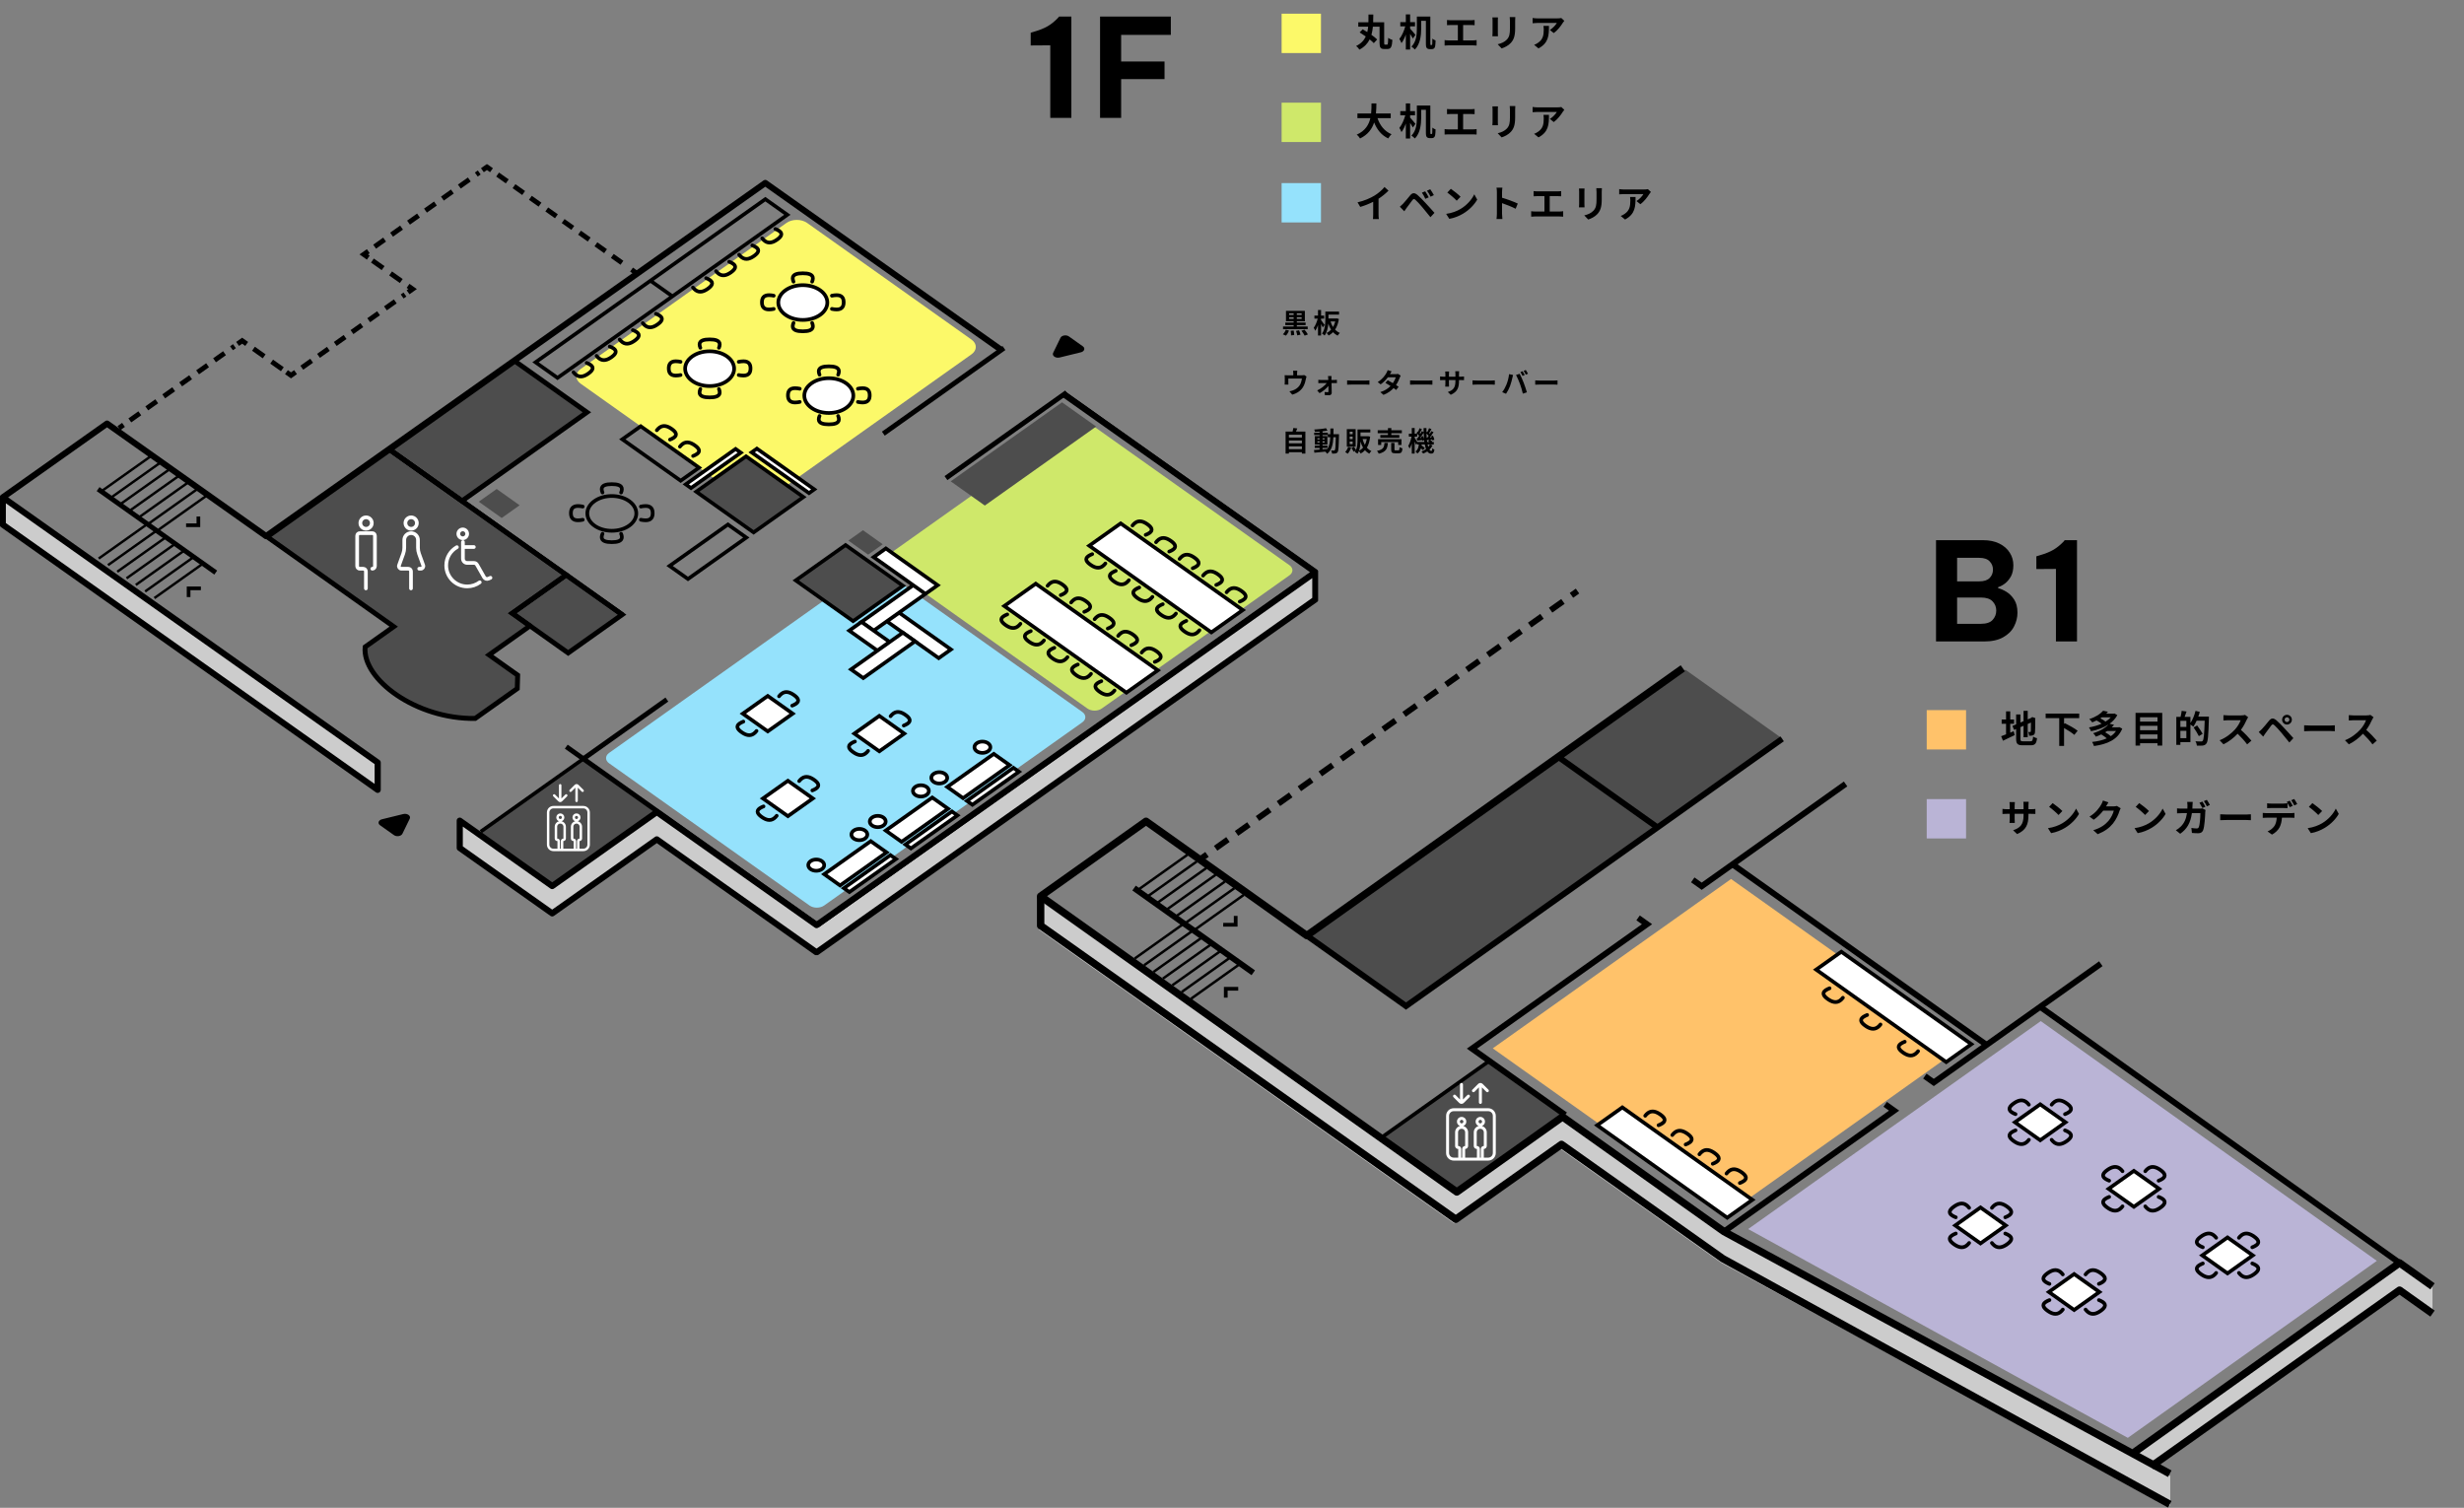 <svg xmlns="http://www.w3.org/2000/svg" fill="none" viewBox="0 0 1224 749"><rect x="0" y="0" width="1224" height="749" fill="#808080" stroke="none"/><g clip-path="url(#a)"><path fill="#4D4D4D" d="M275.819 439.944L238.589 413.524L290.664 376.57L327.895 402.99L275.819 439.944Z"/><path fill="#CCCCCC" d="M653.395 284.223V297.778L405.616 473.082 326.265 416.946 274.306 453.706 228.383 421.217V407.656L274.306 440.145 326.265 403.384 405.616 459.527 653.395 284.223ZM1.385 247.062V260.618L187.621 392.351V378.789L1.385 247.062Z"/><path stroke="black" stroke-linejoin="round" stroke-width="3.049" d="M653.395 284.223V297.779L405.616 473.083 326.265 416.946 274.306 453.707 228.383 421.218V407.657L274.306 440.146 326.265 403.385 405.616 459.527 653.395 284.223ZM653.395 284.223 528.226 195.664M1.385 247.055V260.61L187.621 392.343V378.782L1.385 247.055ZM1.385 247.055 53.172 210.416 132.196 266.32 132.367 266.198 380.147 90.894 497.259 173.749"/><path fill="#CFE86A" d="M540.209 351.971L440.438 281.178C438.489 279.794 438.489 277.554 440.438 276.17L533.725 209.975C535.674 208.592 538.836 208.592 540.785 209.975L640.556 280.768C642.505 282.151 642.505 284.392 640.556 285.775L547.269 351.971C545.32 353.354 542.158 353.354 540.209 351.971Z"/><path fill="#95E2FC" d="M402.15 449.812L302.562 379.146C300.563 377.73 300.563 375.428 302.562 374.012L430.826 282.996C432.824 281.579 436.064 281.579 438.062 282.996L537.65 353.662C539.649 355.078 539.649 357.38 537.65 358.796L409.386 449.812C407.388 451.229 404.148 451.229 402.15 449.812Z"/><path fill="#FCF969" d="M370.103 248.536L288.438 190.584C285.598 188.57 285.598 185.3 288.438 183.287L390.662 110.745C393.502 108.731 398.103 108.731 400.944 110.745L482.608 168.696C485.449 170.71 485.449 173.98 482.608 175.994L380.385 248.536C377.544 250.55 372.943 250.55 370.103 248.536Z"/><path stroke="black" stroke-miterlimit="10" stroke-width="2.439" d="M498.721 172.898 438.8 215.419M59.09 212.662 61.349 211.062"/><path stroke="black" stroke-dasharray="6.07 4.25" stroke-miterlimit="10" stroke-width="2.439" d="M64.499 208.824L116.452 171.953"/><path stroke="black" stroke-miterlimit="10" stroke-width="2.439" d="M118.03 170.837L120.284 169.238L122.543 170.837"/><path stroke="black" stroke-dasharray="6.51 4.56" stroke-miterlimit="10" stroke-width="2.439" d="M125.916 173.23L140.611 183.66"/><path stroke="black" stroke-miterlimit="10" stroke-width="2.439" d="M142.3 184.859L144.553 186.458L146.812 184.859"/><path stroke="black" stroke-dasharray="5.99 4.2" stroke-miterlimit="10" stroke-width="2.439" d="M149.918 182.653L201.152 146.297"/><path stroke="black" stroke-miterlimit="10" stroke-width="2.439" d="M202.707 145.186L204.966 143.587L202.707 141.988"/><path stroke="black" stroke-dasharray="6.51 4.56" stroke-miterlimit="10" stroke-width="2.439" d="M199.336 139.597L184.641 129.168"/><path stroke="black" stroke-miterlimit="10" stroke-width="2.439" d="M182.951 127.973L180.692 126.369L182.951 124.77"/><path stroke="black" stroke-dasharray="6.07 4.25" stroke-miterlimit="10" stroke-width="2.439" d="M186.102 122.534L238.055 85.668"/><path stroke="black" stroke-miterlimit="10" stroke-width="2.439" d="M239.635 84.55L241.888 82.945L244.147 84.55"/><path stroke="black" stroke-dasharray="5.87 4.11" stroke-miterlimit="10" stroke-width="2.439" d="M247.191 86.707L312.195 132.835"/><path stroke="black" stroke-miterlimit="10" stroke-width="2.439" d="M313.72 133.914 315.973 135.519M529.832 194.973 469.911 237.493M331.272 347.488 289.59 377.067"/><path fill="#4D4D4D" d="M263.24 310.918 242.958 325.309 257.149 335.379 256.956 342.046 236.048 356.88C206.702 357.289 179.848 337.415 181.382 321.358L195.589 311.272 132.739 266.671 193.668 223.438 281.257 285.588 254.442 304.616 263.24 310.901V310.918ZM193.701 223.436 229.498 248.838 291.562 204.802 255.765 179.395 193.701 223.436Z"/><path stroke="black" stroke-miterlimit="10" stroke-width="2.439" d="M193.701 223.436L229.498 248.838L291.562 204.802L255.765 179.395L193.701 223.436Z"/><path stroke="black" stroke-linejoin="round" stroke-width="2.439" d="M327.032 403.35L406.2 459.525L653.398 284.111L528.523 195.496"/><path fill="#4D4D4D" d="M374.334 264.485 345.835 244.257 370.585 226.695 399.09 246.918 374.334 264.485ZM282.232 324.352 254.459 304.639 281.28 285.605 309.054 305.319 282.232 324.352Z"/><path stroke="black" stroke-miterlimit="10" stroke-width="1.83" d="M290.914 376.125L238.8 413.107"/><path stroke="black" stroke-miterlimit="10" stroke-width="2.439" d="M263.24 310.918 242.958 325.309 257.149 335.379 256.956 342.046 236.048 356.88C206.702 357.289 179.848 337.415 181.382 321.358L195.589 311.272 132.739 266.671 193.668 223.438 281.257 285.588 254.442 304.616 263.24 310.901V310.918ZM327.019 403.353 281.289 370.902"/><path stroke="black" stroke-miterlimit="10" stroke-width="1.83" d="M374.359 264.469L345.854 244.241L370.605 226.68L399.109 246.902L374.359 264.469Z"/><path fill="white" stroke="black" stroke-miterlimit="10" stroke-width="1.83" d="M401.884 244.937 373.38 224.709 375.988 222.855 404.492 243.084 401.884 244.937ZM340.651 240.579 365.402 223.012 368.015 224.865 343.259 242.432 340.651 240.579Z"/><path fill="#4D4D4D" d="M423.783 308.54L395.278 288.317L420.034 270.75L448.533 290.978L423.783 308.54Z"/><path stroke="black" stroke-miterlimit="10" stroke-width="1.83" d="M423.783 308.54L395.278 288.317L420.034 270.75L448.533 290.978L423.783 308.54Z"/><path stroke="black" stroke-miterlimit="10" stroke-width="2.439" d="M282.23 324.348L254.457 304.635L281.278 285.602L309.052 305.315L282.23 324.348Z"/><path fill="#4D4D4D" d="M489.215 251.125 472.261 239.096 527.564 199.852 544.518 211.88 489.215 251.125ZM431.246 275.504 421.424 268.538 428.683 263.387 438.5 270.353 431.246 275.504ZM258.123 250.988 246.728 242.898 237.824 249.217 249.219 257.306 258.123 250.988Z"/><path stroke="black" stroke-linecap="round" stroke-miterlimit="10" stroke-width="1.83" d="M403.422 139.909C403.633 139.566 403.81 138.675 403.81 138.244 403.81 136.28 401.568 135.754 398.799 135.754 396.031 135.754 393.788 136.28 393.788 138.244 393.788 138.675 393.965 139.561 394.176 139.909M394.176 160.418C393.965 160.761 393.788 161.652 393.788 162.083 393.788 164.048 396.031 164.573 398.799 164.573 401.568 164.573 403.81 164.048 403.81 162.083 403.81 161.652 403.633 160.767 403.422 160.418M413.251 153.45C413.738 153.6 414.99 153.721 415.593 153.721 418.362 153.721 419.104 152.128 419.104 150.169 419.104 148.205 418.362 146.617 415.593 146.617 414.99 146.617 413.738 146.744 413.251 146.888M384.348 146.888C383.86 146.739 382.609 146.617 382.006 146.617 379.237 146.617 378.495 148.211 378.495 150.169 378.495 152.133 379.237 153.721 382.006 153.721 382.609 153.721 383.86 153.594 384.348 153.45M357.141 172.753C357.352 172.41 357.529 171.519 357.529 171.087 357.529 169.123 355.286 168.598 352.518 168.598 349.749 168.598 347.507 169.123 347.507 171.087 347.507 171.519 347.684 172.404 347.894 172.753M347.894 193.262C347.684 193.605 347.507 194.496 347.507 194.927 347.507 196.891 349.749 197.417 352.518 197.417 355.286 197.417 357.529 196.891 357.529 194.927 357.529 194.496 357.352 193.61 357.141 193.262M366.968 186.29C367.455 186.44 368.706 186.561 369.31 186.561 372.078 186.561 372.82 184.968 372.82 183.009 372.82 181.045 372.078 179.457 369.31 179.457 368.706 179.457 367.455 179.584 366.968 179.728M338.065 179.728C337.578 179.579 336.327 179.457 335.723 179.457 332.955 179.457 332.213 181.051 332.213 183.009 332.213 184.973 332.955 186.561 335.723 186.561 336.327 186.561 337.578 186.434 338.065 186.29M416.353 186.128C416.563 185.785 416.741 184.894 416.741 184.462 416.741 182.498 414.498 181.973 411.73 181.973 408.961 181.973 406.719 182.498 406.719 184.462 406.719 184.894 406.896 185.779 407.106 186.128M407.1 206.637C406.89 206.98 406.713 207.871 406.713 208.302 406.713 210.266 408.955 210.792 411.724 210.792 414.492 210.792 416.735 210.266 416.735 208.302 416.735 207.871 416.558 206.985 416.347 206.637M426.176 199.661C426.663 199.811 427.914 199.932 428.518 199.932 431.286 199.932 432.028 198.339 432.028 196.38 432.028 194.416 431.286 192.828 428.518 192.828 427.914 192.828 426.663 192.955 426.176 193.099M397.276 193.099C396.789 192.95 395.538 192.828 394.934 192.828 392.166 192.828 391.424 194.422 391.424 196.38 391.424 198.344 392.166 199.932 394.934 199.932 395.538 199.932 396.789 199.805 397.276 199.661M312.525 261.129C307.774 264.504 300.066 264.504 295.31 261.129 290.559 257.754 290.559 252.288 295.31 248.918 300.061 245.543 307.768 245.543 312.525 248.918 317.275 252.293 317.275 257.76 312.525 261.129ZM308.537 244.647C308.747 244.304 308.924 243.414 308.924 242.982 308.924 241.018 306.682 240.492 303.913 240.492 301.145 240.492 298.902 241.018 298.902 242.982 298.902 243.414 299.08 244.299 299.29 244.647M299.29 265.16C299.08 265.503 298.902 266.394 298.902 266.826 298.902 268.79 301.145 269.315 303.913 269.315 306.682 269.315 308.924 268.79 308.924 266.826 308.924 266.394 308.747 265.509 308.537 265.16M318.365 258.189C318.852 258.338 320.104 258.46 320.707 258.46 323.476 258.46 324.218 256.866 324.218 254.908 324.218 252.943 323.476 251.355 320.707 251.355 320.104 251.355 318.852 251.483 318.365 251.627M289.462 251.627C288.975 251.477 287.723 251.355 287.12 251.355 284.351 251.355 283.609 252.949 283.609 254.908 283.609 256.872 284.351 258.46 287.12 258.46 287.723 258.46 288.975 258.332 289.462 258.189M378.635 118.394C378.834 118.742 379.593 119.462 380.019 119.76 381.974 121.149 384.089 120.397 386.043 119.008 387.998 117.619 389.061 116.12 387.101 114.731 386.674 114.427 385.661 113.89 385.174 113.746M367.168 126.53C367.367 126.879 368.126 127.598 368.552 127.897 370.507 129.286 372.622 128.533 374.576 127.145 376.531 125.756 377.594 124.256 375.634 122.868 375.208 122.563 374.194 122.027 373.707 121.883M355.696 134.671C355.896 135.02 356.654 135.739 357.081 136.038 359.035 137.426 361.15 136.674 363.105 135.285 365.059 133.896 366.122 132.397 364.162 131.008 363.736 130.704 362.723 130.167 362.235 130.023M344.228 142.808C344.427 143.156 345.185 143.876 345.612 144.174 347.566 145.563 349.681 144.811 351.636 143.422 353.591 142.033 354.654 140.534 352.694 139.145 352.267 138.841 351.254 138.304 350.767 138.16M319.295 160.499C319.494 160.848 320.253 161.567 320.679 161.866 322.634 163.255 324.749 162.502 326.703 161.113 328.658 159.725 329.721 158.225 327.761 156.836 327.335 156.532 326.321 155.995 325.834 155.852M307.827 168.636C308.026 168.984 308.785 169.704 309.211 170.003 311.166 171.391 313.281 170.639 315.236 169.25 317.19 167.861 318.253 166.362 316.293 164.973 315.867 164.669 314.854 164.132 314.366 163.988M296.361 176.773C296.561 177.121 297.319 177.84 297.746 178.139 299.7 179.528 301.815 178.776 303.77 177.387 305.724 175.998 306.787 174.499 304.827 173.11 304.401 172.806 303.388 172.269 302.9 172.125M284.887 184.917C285.086 185.266 285.845 185.985 286.271 186.284 288.226 187.673 290.341 186.92 292.295 185.531 294.25 184.143 295.313 182.643 293.353 181.254 292.926 180.95 291.913 180.413 291.426 180.27"/><path stroke="black" stroke-miterlimit="10" stroke-width="1.83" d="M276.949 187.703 266.019 179.952 380.185 98.934 391.115 106.691 276.949 187.703ZM323.104 139.441 334.034 147.193M318.276 211.734 347.257 232.3 338.121 238.785 309.135 218.219 318.276 211.734ZM370.733 267.035 341.753 287.607 332.611 281.117 361.597 260.551 370.733 267.035Z"/><path fill="white" stroke="black" stroke-linecap="round" stroke-miterlimit="10" stroke-width="1.83" d="M493.67 374.488 501.544 380.076 478.421 396.482 470.548 390.893 493.67 374.488ZM503.432 381.414 506.167 383.356 483.045 399.767 480.31 397.825 503.432 381.414ZM463.114 396.168 470.987 401.756 447.865 418.161 439.991 412.573 463.114 396.168ZM472.881 403.094 475.616 405.036 452.494 421.441 449.759 419.504 472.881 403.094ZM432.56 417.848 440.433 423.436 417.311 439.841 409.438 434.253 432.56 417.848ZM442.322 424.773 445.057 426.715 421.934 443.12 419.199 441.178 442.322 424.773Z"/><path stroke="black" stroke-linecap="round" stroke-miterlimit="10" stroke-width="1.83" d="M569.121 265.69C569.614 265.552 570.622 265.01 571.048 264.705 573.003 263.317 571.945 261.817 569.991 260.428 568.036 259.04 565.921 258.287 563.966 259.676 563.54 259.98 562.776 260.694 562.582 261.043M580.805 273.983C581.298 273.845 582.305 273.303 582.732 272.998 584.686 271.609 583.629 270.11 581.674 268.721 579.72 267.333 577.604 266.58 575.65 267.969 575.224 268.273 574.459 268.987 574.266 269.335M592.487 282.272C592.98 282.134 593.988 281.592 594.414 281.287 596.369 279.899 595.311 278.399 593.357 277.01 591.402 275.622 589.287 274.869 587.332 276.258 586.906 276.562 586.142 277.276 585.948 277.625M604.17 290.561C604.663 290.423 605.671 289.881 606.097 289.576 608.051 288.188 606.994 286.688 605.039 285.299 603.085 283.911 600.97 283.158 599.015 284.547 598.589 284.851 597.825 285.565 597.631 285.914M615.853 298.854C616.345 298.716 617.353 298.174 617.78 297.869 619.734 296.481 618.676 294.981 616.722 293.592 614.767 292.204 612.652 291.451 610.698 292.84 610.271 293.144 609.507 293.858 609.313 294.207M589.293 308.422C588.8 308.56 587.792 309.102 587.366 309.407 585.411 310.795 586.469 312.295 588.423 313.684 590.378 315.072 592.493 315.825 594.448 314.436 594.874 314.132 595.638 313.418 595.832 313.069M577.611 300.129C577.118 300.267 576.111 300.809 575.684 301.114 573.73 302.503 574.787 304.002 576.742 305.391 578.696 306.779 580.811 307.532 582.766 306.143 583.192 305.839 583.956 305.125 584.15 304.777M565.928 291.84C565.435 291.978 564.427 292.52 564.001 292.825 562.046 294.213 563.104 295.713 565.058 297.102 567.013 298.49 569.128 299.243 571.082 297.854 571.509 297.55 572.273 296.836 572.467 296.487M554.245 283.551C553.752 283.689 552.744 284.231 552.318 284.536 550.363 285.924 551.421 287.424 553.376 288.813 555.33 290.201 557.445 290.954 559.4 289.565 559.826 289.261 560.59 288.547 560.784 288.198M542.561 275.258C542.069 275.396 541.061 275.938 540.634 276.243 538.68 277.631 539.737 279.131 541.692 280.52 543.647 281.908 545.762 282.661 547.716 281.272 548.143 280.968 548.907 280.254 549.1 279.905M526.926 295.635C527.419 295.497 528.426 294.955 528.853 294.651 530.807 293.262 529.75 291.762 527.795 290.374 525.841 288.985 523.726 288.232 521.771 289.621 521.345 289.926 520.581 290.639 520.387 290.988M538.609 303.925C539.102 303.786 540.11 303.244 540.536 302.94 542.491 301.551 541.433 300.051 539.479 298.663 537.524 297.274 535.409 296.522 533.455 297.91 533.028 298.215 532.264 298.928 532.07 299.277M550.292 312.217C550.785 312.079 551.793 311.537 552.219 311.233 554.174 309.844 553.116 308.344 551.161 306.956 549.207 305.567 547.092 304.814 545.137 306.203 544.711 306.508 543.947 307.221 543.753 307.57M561.975 320.507C562.467 320.368 563.475 319.826 563.902 319.522 565.856 318.133 564.799 316.634 562.844 315.245 560.889 313.856 558.774 313.104 556.82 314.492 556.393 314.797 555.629 315.51 555.436 315.859M573.657 328.796C574.15 328.657 575.158 328.115 575.584 327.811 577.539 326.422 576.481 324.923 574.527 323.534 572.572 322.145 570.457 321.393 568.502 322.781 568.076 323.086 567.312 323.799 567.118 324.148M547.096 338.367C546.604 338.506 545.596 339.048 545.17 339.352 543.215 340.741 544.273 342.24 546.227 343.629 548.182 345.018 550.297 345.77 552.251 344.381 552.678 344.077 553.442 343.363 553.636 343.015M535.415 330.074C534.922 330.213 533.914 330.755 533.488 331.059 531.533 332.448 532.591 333.947 534.545 335.336 536.5 336.725 538.615 337.477 540.57 336.088 540.996 335.784 541.76 335.07 541.954 334.722M523.731 321.785C523.238 321.923 522.231 322.466 521.804 322.77 519.85 324.159 520.907 325.658 522.862 327.047 524.816 328.436 526.932 329.188 528.886 327.799 529.312 327.495 530.077 326.781 530.27 326.433M512.049 313.496C511.556 313.634 510.548 314.177 510.122 314.481 508.167 315.87 509.225 317.369 511.179 318.758 513.134 320.147 515.249 320.899 517.204 319.51 517.63 319.206 518.394 318.492 518.588 318.144M500.365 305.203C499.872 305.341 498.864 305.884 498.438 306.188 496.484 307.577 497.541 309.076 499.496 310.465 501.45 311.854 503.565 312.606 505.52 311.217 505.946 310.913 506.71 310.199 506.904 309.851"/><path stroke="black" stroke-miterlimit="10" stroke-width="2.439" d="M193.639 223.414L309.384 305.544"/><path stroke="black" stroke-miterlimit="10" stroke-width="1.83" d="M98.547 256.57V260.908H92.435"/><path fill="black" d="M536.927 175.002L526.39 177.586C524.38 178.079 522.459 176.712 523.151 175.29L526.794 167.815C527.409 166.554 529.673 166.183 531.002 167.129L537.896 172.02C539.225 172.966 538.704 174.571 536.927 175.008V175.002Z"/><path stroke="black" stroke-miterlimit="10" stroke-width="1.83" d="M93.686 296.59V292.258H99.793"/><path stroke="black" stroke-miterlimit="10" stroke-width="2.439" d="M107.168 284.426L48.726 242.957"/><path stroke="black" stroke-miterlimit="10" stroke-width="1.22" d="M74.871 226.656 51.145 243.493M79.478 229.934 55.758 246.765M84.091 233.199 60.371 250.03M88.702 236.473 64.981 253.309M93.315 239.746 69.589 256.577M97.927 243.016 74.201 259.852M102.534 246.289 78.814 263.12M72.756 260.625 49.03 277.456M77.368 263.895 53.643 280.731M81.975 267.172 58.255 284.003M86.588 270.441 62.867 287.272M91.199 273.711 67.478 290.548M95.813 276.98 72.087 293.811M100.424 280.254 76.698 297.09"/><path fill="white" stroke="black" stroke-linecap="round" stroke-miterlimit="10" stroke-width="1.83" d="M459.723 295.005 433.993 276.746 440.062 272.441 465.786 290.7 459.723 295.005ZM427.93 308.956 453.654 290.703 459.723 295.008 433.993 313.261 427.93 308.956ZM446.656 304.359 472.381 322.618 466.318 326.922 440.593 308.664 446.656 304.359Z"/><path fill="white" stroke="black" stroke-linecap="round" stroke-miterlimit="10" stroke-width="1.83" d="M454.552 318.57 428.822 336.823 422.759 332.519 448.484 314.266 454.552 318.57ZM435.82 323.16 421.872 313.262 427.941 308.957 441.888 318.855 435.82 323.16Z"/><path stroke="black" stroke-linecap="round" stroke-miterlimit="10" stroke-width="1.83" d="M393.533 350.518C394.026 350.38 395.034 349.838 395.46 349.533 397.415 348.145 396.357 346.645 394.403 345.256 392.448 343.868 390.333 343.115 388.378 344.504 387.952 344.808 387.188 345.522 386.994 345.871M369.27 358.453C368.777 358.591 367.77 359.134 367.343 359.438 365.389 360.827 366.446 362.326 368.401 363.715 370.356 365.104 372.471 365.856 374.425 364.467 374.852 364.163 375.616 363.449 375.809 363.101M403.541 392.639C404.034 392.501 405.042 391.959 405.468 391.655 407.423 390.266 406.365 388.766 404.41 387.378 402.456 385.989 400.341 385.236 398.386 386.625 397.96 386.929 397.196 387.643 397.002 387.992M379.284 400.574C378.791 400.713 377.783 401.255 377.357 401.559 375.403 402.948 376.46 404.447 378.415 405.836 380.369 407.225 382.484 407.977 384.439 406.588 384.865 406.284 385.629 405.57 385.823 405.222M448.949 360.413C449.442 360.274 450.45 359.732 450.876 359.428 452.831 358.039 451.773 356.54 449.819 355.151 447.864 353.762 445.749 353.01 443.794 354.399 443.368 354.703 442.604 355.417 442.41 355.765M424.686 368.348C424.193 368.486 423.186 369.028 422.759 369.332 420.805 370.721 421.862 372.221 423.817 373.609 425.772 374.998 427.887 375.751 429.841 374.362 430.268 374.058 431.032 373.344 431.225 372.995"/><path fill="white" stroke="black" stroke-linecap="round" stroke-miterlimit="10" stroke-width="1.83" d="M490.808 373.164C489.263 374.259 486.766 374.259 485.221 373.164 483.676 372.068 483.676 370.292 485.221 369.197 486.766 368.101 489.263 368.101 490.808 369.197 492.353 370.292 492.353 372.068 490.808 373.164ZM469.375 388.371C467.83 389.466 465.333 389.466 463.788 388.371 462.244 387.275 462.244 385.499 463.788 384.404 465.333 383.308 467.83 383.308 469.375 384.404 470.92 385.499 470.92 387.275 469.375 388.371ZM460.25 394.851C458.705 395.947 456.208 395.947 454.663 394.851 453.119 393.756 453.119 391.98 454.663 390.884 456.208 389.789 458.705 389.789 460.25 390.884 461.795 391.98 461.795 393.756 460.25 394.851ZM438.815 410.058C437.27 411.154 434.773 411.154 433.228 410.058 431.683 408.963 431.683 407.187 433.228 406.091 434.773 404.996 437.27 404.996 438.815 406.091 440.36 407.187 440.36 408.963 438.815 410.058ZM429.69 416.531C428.145 417.626 425.648 417.626 424.103 416.531 422.558 415.435 422.558 413.659 424.103 412.564 425.648 411.468 428.145 411.468 429.69 412.564 431.235 413.659 431.235 415.435 429.69 416.531ZM408.263 431.734C406.718 432.83 404.221 432.83 402.676 431.734 401.131 430.639 401.131 428.862 402.676 427.767 404.221 426.671 406.718 426.671 408.263 427.767 409.808 428.862 409.808 430.639 408.263 431.734Z"/><path fill="black" d="M189.769 406.96L200.306 404.376C202.316 403.883 204.237 405.25 203.545 406.672L199.902 414.147C199.287 415.408 197.022 415.779 195.694 414.833L188.8 409.942C187.471 408.996 187.992 407.391 189.769 406.954V406.96Z"/><path stroke="black" stroke-linecap="round" stroke-miterlimit="10" stroke-width="1.83" d="M332.827 218.362C333.32 218.224 334.328 217.681 334.754 217.377 336.709 215.988 335.651 214.489 333.697 213.1 331.742 211.711 329.627 210.959 327.672 212.348 327.246 212.652 326.482 213.366 326.288 213.714M344.294 226.499C344.787 226.36 345.795 225.818 346.221 225.514 348.175 224.125 347.118 222.626 345.163 221.237 343.209 219.848 341.094 219.096 339.139 220.484 338.713 220.789 337.949 221.503 337.755 221.851"/><path fill="white" stroke="black" stroke-linecap="round" stroke-miterlimit="10" stroke-width="1.83" d="M407.409 156.391C402.659 159.766 394.951 159.766 390.195 156.391 385.439 153.016 385.444 147.549 390.195 144.18 394.946 140.805 402.653 140.805 407.409 144.18 412.166 147.555 412.16 153.021 407.409 156.391ZM361.12 189.24C356.37 192.615 348.662 192.615 343.906 189.24 339.155 185.865 339.155 180.399 343.906 177.029 348.657 173.66 356.364 173.654 361.12 177.029 365.871 180.404 365.871 185.871 361.12 189.24ZM420.333 202.61C415.583 205.985 407.875 205.985 403.119 202.61 398.363 199.235 398.368 193.768 403.119 190.398 407.87 187.023 415.577 187.023 420.333 190.398 425.084 193.774 425.084 199.24 420.333 202.61ZM556.698 259.996 617.356 303.036 601.736 314.119 541.084 271.078 556.698 259.996ZM514.506 289.945 575.159 332.986 559.539 344.068 498.887 301.028 514.506 289.945ZM381.386 363.296 368.994 354.499 381.386 345.707 393.778 354.499 381.386 363.296ZM391.392 405.419 379 396.628 391.392 387.836 403.783 396.628 391.392 405.419ZM436.801 373.198 424.403 364.407 436.801 355.609 449.192 364.407 436.801 373.198Z"/><path stroke="white" stroke-linecap="round" stroke-linejoin="round" stroke-width="1.83" d="M181.851 262.664C183.423 262.664 184.697 261.391 184.697 259.82 184.697 258.25 183.423 256.977 181.851 256.977 180.279 256.977 179.005 258.25 179.005 259.82 179.005 261.391 180.279 262.664 181.851 262.664ZM181.763 292.292V283.821C181.763 283.102 181.176 282.515 180.456 282.515H178.729C178.009 282.515 177.422 281.929 177.422 281.209V266.138C177.422 265.419 178.009 264.832 178.729 264.832H184.941C185.661 264.832 186.248 265.419 186.248 266.138V281.209C186.248 281.929 185.661 282.515 184.941 282.515M204.238 262.664C205.809 262.664 207.084 261.391 207.084 259.82 207.084 258.25 205.809 256.977 204.238 256.977 202.666 256.977 201.392 258.25 201.392 259.82 201.392 261.391 202.666 262.664 204.238 262.664ZM208.24 282.515H209.021C209.912 282.515 210.533 281.63 210.228 280.794L208.157 275.073C207.808 274.111 207.631 273.093 207.631 272.069V268.235C207.631 266.354 206.109 264.832 204.226 264.832 202.343 264.832 200.821 266.354 200.821 268.235V272.069C200.821 273.093 200.644 274.111 200.295 275.073L198.224 280.794C197.919 281.63 198.54 282.515 199.431 282.515H202.853C203.573 282.515 204.16 283.102 204.16 283.821V292.292M238.313 289.244C236.574 290.533 234.426 291.296 232.095 291.296 226.331 291.296 221.663 286.627 221.663 280.872 221.663 276.977 223.8 273.58 226.968 271.793M229.874 267.37C231.088 267.37 232.072 266.386 232.072 265.173 232.072 263.96 231.088 262.977 229.874 262.977 228.66 262.977 227.676 263.96 227.676 265.173 227.676 266.386 228.66 267.37 229.874 267.37Z"/><path stroke="white" stroke-linecap="round" stroke-linejoin="round" stroke-width="1.83" d="M229.963 269.242V277.497C229.963 278.676 230.921 279.633 232.1 279.633H235.472C236.076 279.633 236.629 279.954 236.928 280.479L240.494 286.748C240.921 287.495 241.845 287.799 242.631 287.451L243.645 287.003M230.051 271.727H235.383"/><path stroke="white" stroke-linecap="round" stroke-linejoin="round" stroke-width="1.22" d="M278.339 407.453C279.109 407.453 279.734 406.828 279.734 406.058 279.734 405.288 279.109 404.664 278.339 404.664 277.568 404.664 276.943 405.288 276.943 406.058 276.943 406.828 277.568 407.453 278.339 407.453ZM279.213 421.975V417.82C279.213 417.466 279.501 417.178 279.856 417.178 280.21 417.178 280.498 416.89 280.498 416.536V410.671C280.498 409.476 279.529 408.508 278.333 408.508 277.137 408.508 276.168 409.476 276.168 410.671V416.536C276.168 416.89 276.456 417.178 276.81 417.178H276.888C277.242 417.178 277.53 417.466 277.53 417.82V421.975M286.373 407.453C287.143 407.453 287.768 406.828 287.768 406.058 287.768 405.288 287.143 404.664 286.373 404.664 285.602 404.664 284.978 405.288 284.978 406.058 284.978 406.828 285.602 407.453 286.373 407.453ZM287.247 421.975V417.82C287.247 417.466 287.535 417.178 287.89 417.178 288.244 417.178 288.532 416.89 288.532 416.536V410.671C288.532 409.476 287.563 408.508 286.367 408.508 285.171 408.508 284.202 409.476 284.202 410.671V416.536C284.202 416.89 284.49 417.178 284.844 417.178H284.922C285.276 417.178 285.564 417.466 285.564 417.82V421.975"/><path stroke="white" stroke-linecap="round" stroke-linejoin="round" stroke-width="1.22" d="M289.778 400.949H274.917C273.465 400.949 272.287 402.126 272.287 403.577V419.567C272.287 421.019 273.465 422.196 274.917 422.196H289.778C291.231 422.196 292.408 421.019 292.408 419.567V403.577C292.408 402.126 291.231 400.949 289.778 400.949ZM281.272 395.125 278.78 397.615C278.498 397.897 278.044 397.897 277.767 397.615L275.275 395.125M278.277 397.724V390.094M283.415 392.795 285.907 390.305C286.189 390.023 286.643 390.023 286.92 390.305L289.412 392.795M286.417 390.195V397.825"/></g><g clip-path="url(#b)"><path fill="#CCCCCC" d="M1068.66 728.39L1191.98 640.871L1208.35 652.51V638.971L1191.98 627.332L1058.95 721.731"/><path fill="#CCCCCC" d="M516.168 447.098V461.882L722.379 607.734L774.9 570.549L853.469 626.179L855.097 627.335L1078.07 747.965V732.783V733.188L855.097 612.551L853.469 611.395L774.9 555.772L722.379 592.95L516.168 447.098Z"/><path stroke="black" stroke-linejoin="round" stroke-width="3.683" d="M1068.66 728.393 1191.98 640.875 1208.35 652.514M516.942 445.02V459.804L723.153 605.655 775.667 568.471 854.236 624.101 855.871 625.257 1077.83 747.235"/><path fill="#FFC26A" d="M857.586 603.235L741.538 520.763L859.914 436.633L975.954 519.105L857.586 603.235Z"/><path fill="#BAB4D6" d="M1013.76 507.223L868.406 610.527L1057 714.236L1180.71 626.32L1013.76 507.223Z"/><path stroke="black" stroke-miterlimit="10" stroke-width="2.946" d="M596.576 426.55L599.574 424.414"/><path stroke="black" stroke-dasharray="7.51 5.25" stroke-miterlimit="10" stroke-width="2.946" d="M603.861 421.376L778.486 297.262"/><path stroke="black" stroke-miterlimit="10" stroke-width="2.946" d="M780.629 295.742 783.627 293.605M916.801 389.422 845.319 440.227 840.885 437.074"/><path fill="#4D4D4D" d="M723.151 590.877 686.887 564.528 739.253 527.527 775.51 553.884 723.151 590.877ZM698.436 499.756 650.231 465.488 837.216 332.66 885.421 366.928 698.436 499.756Z"/><path stroke="black" stroke-linejoin="round" stroke-width="3.683" d="M1077.83 732.059L856.391 611.775L854.756 610.619L776.187 554.775L723.673 592.1L516.939 445.166L569.284 407.966L649.149 464.73L649.326 464.605L835.957 331.961"/><path stroke="black" stroke-miterlimit="10" stroke-width="1.842" d="M739.599 527.152L686.805 564.676"/><path stroke="black" stroke-miterlimit="10" stroke-width="2.946" d="M777.522 553.824 731.195 520.897 818.154 459.094 813.727 455.941M1043.59 478.719 960.61 537.7 956.176 534.555M856.348 611.801 940.905 551.7 936.478 548.555M649.083 464.671 698.378 499.712 698.437 499.756 885.289 367.023"/><path stroke="black" stroke-miterlimit="10" stroke-width="1.856" d="M613.828 454.969V459.366H607.633M608.899 495.573V491.168H615.094"/><path stroke="black" stroke-miterlimit="10" stroke-width="2.946" d="M622.565 483.217L563.355 441.141"/><path stroke="black" stroke-miterlimit="10" stroke-width="1.238" d="M589.845 424.605 565.809 441.688M594.515 427.93 570.479 445.005M599.185 431.242 575.148 448.325M603.856 434.562 579.827 451.645M608.526 437.887 584.497 454.969M613.203 441.203 589.167 458.285M617.873 444.523 593.837 461.606M587.701 459.066 563.665 476.149M592.371 462.387 568.342 479.469M597.041 465.711 573.013 482.793M601.719 469.031 577.683 486.106M606.39 472.344 582.354 489.426M611.06 475.668 587.023 492.75M615.73 478.988 591.701 496.071"/><path stroke="black" stroke-linejoin="round" stroke-width="3.683" d="M1060.25 721.377L1191.98 627.34L1208.35 638.979"/><path stroke="black" stroke-miterlimit="10" stroke-width="2.946" d="M860.539 429.281 986.804 519.017M774.162 376.047 822.706 410.55"/><path fill="white" stroke="black" stroke-linecap="round" stroke-miterlimit="10" stroke-width="1.842" d="M870.498 596.004 857.998 604.887 793.396 558.974 805.896 550.09 870.498 596.004ZM979.283 518.687 966.783 527.571 902.181 481.657 914.681 472.773 979.283 518.687Z"/><path stroke="black" stroke-linecap="round" stroke-miterlimit="10" stroke-width="1.842" d="M823.9 558.952C824.401 558.812 825.425 558.259 825.852 557.957 827.834 556.55 826.758 555.025 824.777 553.618 822.795 552.211 820.652 551.445 818.67 552.852 818.235 553.162 817.469 553.884 817.271 554.245M837.359 568.522C837.86 568.382 838.884 567.829 839.311 567.527 841.293 566.121 840.217 564.596 838.236 563.189 836.254 561.782 834.111 561.016 832.129 562.423 831.694 562.732 830.928 563.454 830.729 563.815M850.824 578.088C851.325 577.948 852.349 577.396 852.776 577.094 854.758 575.687 853.682 574.162 851.701 572.755 849.719 571.348 847.575 570.582 845.594 571.989 845.159 572.298 844.393 573.02 844.194 573.381M864.282 587.651C864.783 587.511 865.807 586.958 866.234 586.656 868.216 585.249 867.14 583.725 865.159 582.318 863.177 580.911 861.033 580.145 859.052 581.552 858.617 581.861 857.851 582.583 857.652 582.944M946.178 517.469C945.677 517.609 944.653 518.161 944.226 518.463 942.244 519.87 943.32 521.395 945.301 522.802 947.283 524.209 949.426 524.975 951.408 523.568 951.843 523.259 952.609 522.537 952.808 522.176M927.505 504.195C927.004 504.335 925.98 504.888 925.553 505.19 923.571 506.597 924.647 508.122 926.628 509.528 928.61 510.935 930.754 511.702 932.735 510.295 933.17 509.985 933.936 509.263 934.135 508.902M908.831 490.926C908.33 491.066 907.306 491.618 906.879 491.92 904.898 493.327 905.973 494.852 907.955 496.259 909.936 497.666 912.08 498.432 914.061 497.025 914.496 496.716 915.262 495.994 915.461 495.633"/><path stroke="black" stroke-miterlimit="10" stroke-width="2.946" d="M1013.56 500.211L1191.98 627.338"/><path stroke="black" stroke-linecap="round" stroke-miterlimit="10" stroke-width="1.842" d="M1025.79 553.444C1026.29 553.304 1027.32 552.751 1027.74 552.449 1029.73 551.042 1028.65 549.518 1026.67 548.111 1024.69 546.704 1022.54 545.938 1020.56 547.345 1020.13 547.654 1019.36 548.376 1019.16 548.737M1001.21 561.492C1000.71 561.632 999.687 562.185 999.26 562.487 997.279 563.894 998.354 565.418 1000.34 566.825 1002.32 568.232 1004.46 568.998 1006.44 567.591 1006.88 567.282 1007.64 566.56 1007.84 566.199"/><path fill="white" stroke="black" stroke-linecap="round" stroke-miterlimit="10" stroke-width="1.842" d="M1013.48 566.407L1000.92 557.479L1013.48 548.559L1026.04 557.479L1013.48 566.407Z"/><path stroke="black" stroke-linecap="round" stroke-miterlimit="10" stroke-width="1.842" d="M1019.16 566.199C1019.36 566.553 1020.14 567.282 1020.56 567.591 1022.55 568.998 1024.69 568.24 1026.67 566.825 1028.65 565.418 1029.73 563.894 1027.75 562.487 1027.31 562.177 1026.29 561.632 1025.79 561.492M1007.83 548.735C1007.64 548.381 1006.86 547.652 1006.44 547.343 1004.45 545.936 1002.31 546.694 1000.33 548.109 998.347 549.516 997.272 551.04 999.253 552.447 999.688 552.757 1000.71 553.302 1001.21 553.442M1072.31 586.502C1072.81 586.362 1073.84 585.81 1074.26 585.508 1076.24 584.101 1075.17 582.576 1073.19 581.169 1071.21 579.762 1069.06 578.996 1067.08 580.403 1066.65 580.713 1065.88 581.434 1065.68 581.795M1047.73 594.551C1047.23 594.691 1046.21 595.243 1045.78 595.545 1043.8 596.952 1044.87 598.477 1046.85 599.884 1048.84 601.291 1050.98 602.057 1052.96 600.65 1053.4 600.341 1054.16 599.619 1054.36 599.258"/><path fill="white" stroke="black" stroke-linecap="round" stroke-miterlimit="10" stroke-width="1.842" d="M1060 599.458L1047.45 590.538L1060 581.617L1072.56 590.538L1060 599.458Z"/><path stroke="black" stroke-linecap="round" stroke-miterlimit="10" stroke-width="1.842" d="M1065.68 599.262C1065.88 599.615 1066.65 600.345 1067.08 600.654 1069.06 602.061 1071.21 601.302 1073.19 599.888 1075.17 598.481 1076.24 596.956 1074.26 595.549 1073.83 595.24 1072.8 594.695 1072.31 594.555M1054.36 581.786C1054.16 581.432 1053.39 580.703 1052.96 580.393 1050.98 578.986 1048.84 579.745 1046.85 581.159 1044.87 582.566 1043.8 584.091 1045.78 585.498 1046.21 585.808 1047.24 586.353 1047.73 586.493M1118.83 619.569C1119.33 619.429 1120.35 618.876 1120.78 618.574 1122.76 617.167 1121.69 615.643 1119.71 614.236 1117.72 612.829 1115.58 612.063 1113.6 613.47 1113.16 613.779 1112.4 614.501 1112.2 614.862M1094.26 627.617C1093.75 627.757 1092.73 628.31 1092.3 628.612 1090.32 630.019 1091.4 631.543 1093.38 632.95 1095.36 634.357 1097.5 635.123 1099.49 633.716 1099.92 633.407 1100.69 632.685 1100.88 632.324"/><path fill="white" stroke="black" stroke-linecap="round" stroke-miterlimit="10" stroke-width="1.842" d="M1106.52 632.532L1093.97 623.604L1106.52 614.684L1119.08 623.604L1106.52 632.532Z"/><path stroke="black" stroke-linecap="round" stroke-miterlimit="10" stroke-width="1.842" d="M1112.21 632.32C1112.41 632.674 1113.18 633.403 1113.61 633.713 1115.59 635.119 1117.73 634.361 1119.71 632.946 1121.69 631.539 1122.77 630.015 1120.79 628.608 1120.35 628.298 1119.33 627.753 1118.84 627.613M1100.88 614.856C1100.68 614.502 1099.91 613.773 1099.48 613.464 1097.5 612.057 1095.35 612.815 1093.37 614.23 1091.39 615.637 1090.31 617.162 1092.3 618.568 1092.73 618.878 1093.75 619.423 1094.25 619.563M996.121 604.686C996.622 604.546 997.646 603.994 998.073 603.692 1000.05 602.285 998.979 600.76 996.997 599.353 995.016 597.946 992.872 597.18 990.891 598.587 990.456 598.896 989.69 599.618 989.491 599.979M971.54 612.734C971.039 612.874 970.015 613.427 969.588 613.729 967.607 615.136 968.682 616.661 970.664 618.068 972.645 619.474 974.789 620.241 976.77 618.834 977.205 618.524 977.971 617.802 978.17 617.441"/><path fill="white" stroke="black" stroke-linecap="round" stroke-miterlimit="10" stroke-width="1.842" d="M983.813 617.649L971.261 608.729L983.813 599.801L996.365 608.729L983.813 617.649Z"/><path stroke="black" stroke-linecap="round" stroke-miterlimit="10" stroke-width="1.842" d="M989.491 617.449C989.69 617.803 990.464 618.532 990.891 618.841 992.872 620.248 995.016 619.49 996.997 618.075 998.979 616.668 1000.05 615.144 998.073 613.737 997.638 613.427 996.614 612.882 996.121 612.742M978.17 599.977C977.971 599.623 977.197 598.894 976.77 598.585 974.789 597.178 972.645 597.937 970.664 599.351 968.682 600.758 967.607 602.283 969.588 603.69 970.023 603.999 971.047 604.544 971.54 604.684M1042.64 637.756C1043.14 637.616 1044.16 637.064 1044.59 636.762 1046.57 635.355 1045.5 633.83 1043.52 632.423 1041.53 631.016 1039.39 630.25 1037.41 631.657 1036.97 631.966 1036.21 632.688 1036.01 633.049M1018.07 645.805C1017.56 645.945 1016.54 646.497 1016.11 646.799 1014.13 648.206 1015.21 649.731 1017.19 651.138 1019.17 652.545 1021.31 653.311 1023.3 651.904 1023.73 651.595 1024.5 650.873 1024.7 650.512"/><path fill="white" stroke="black" stroke-linecap="round" stroke-miterlimit="10" stroke-width="1.842" d="M1030.33 650.72L1017.78 641.792L1030.33 632.871L1042.89 641.792L1030.33 650.72Z"/><path stroke="black" stroke-linecap="round" stroke-miterlimit="10" stroke-width="1.842" d="M1036.02 650.512C1036.22 650.865 1036.99 651.595 1037.42 651.904 1039.4 653.311 1041.54 652.552 1043.52 651.138 1045.5 649.731 1046.58 648.206 1044.6 646.799 1044.16 646.49 1043.14 645.945 1042.65 645.805M1024.69 633.047C1024.49 632.694 1023.72 631.964 1023.29 631.655 1021.31 630.248 1019.16 631.007 1017.18 632.421 1015.2 633.828 1014.12 635.353 1016.11 636.76 1016.54 637.069 1017.56 637.614 1018.06 637.754"/><path stroke="white" stroke-linecap="round" stroke-linejoin="round" stroke-width="1.473" d="M726.069 558.758C726.96 558.758 727.682 558.035 727.682 557.144 727.682 556.254 726.96 555.531 726.069 555.531 725.178 555.531 724.456 556.254 724.456 557.144 724.456 558.035 725.178 558.758 726.069 558.758ZM727.079 575.523V570.728C727.079 570.323 727.41 569.991 727.815 569.991 728.22 569.991 728.552 569.66 728.552 569.255V562.478C728.552 561.1 727.432 559.98 726.055 559.98 724.677 559.98 723.558 561.1 723.558 562.478V569.255C723.558 569.66 723.889 569.991 724.294 569.991H724.39C724.795 569.991 725.127 570.323 725.127 570.728V575.523M735.343 558.758C736.234 558.758 736.956 558.035 736.956 557.144 736.956 556.254 736.234 555.531 735.343 555.531 734.452 555.531 733.729 556.254 733.729 557.144 733.729 558.035 734.452 558.758 735.343 558.758ZM736.352 575.523V570.728C736.352 570.323 736.684 569.991 737.089 569.991 737.494 569.991 737.825 569.66 737.825 569.255V562.478C737.825 561.1 736.706 559.98 735.328 559.98 733.951 559.98 732.831 561.1 732.831 562.478V569.255C732.831 569.66 733.163 569.991 733.568 569.991H733.663C734.069 569.991 734.4 570.323 734.4 570.728V575.523"/><path stroke="white" stroke-linecap="round" stroke-linejoin="round" stroke-width="1.473" d="M739.269 551.242H722.121C720.445 551.242 719.086 552.601 719.086 554.277V572.744C719.086 574.42 720.445 575.779 722.121 575.779H739.269C740.946 575.779 742.304 574.42 742.304 572.744V554.277C742.304 552.601 740.946 551.242 739.269 551.242ZM729.459 544.496 726.586 547.369C726.262 547.693 725.739 547.693 725.415 547.369L722.542 544.496M725.997 547.501V538.691M731.934 541.811 734.806 538.938C735.131 538.614 735.654 538.614 735.978 538.938L738.851 541.811M735.396 538.805V547.615"/></g><path fill="black" d="M690.852 58.672H684.27C685.504 62.319 687.767 65.254 691.263 66.676 690.702 67.143 689.973 68.134 689.618 68.77 686.233 67.18 684.064 64.45 682.605 60.841 681.596 63.964 679.576 66.881 675.612 68.789 675.256 68.172 674.602 67.368 673.947 66.9 678.23 64.993 680.006 61.888 680.735 58.672H674.303V56.372H681.109C681.296 54.614 681.278 52.912 681.296 51.379H683.727C683.709 52.912 683.69 54.633 683.503 56.372H690.852V58.672ZM703.138 61.533 701.848 63.328C701.548 62.73 701.006 61.851 700.483 61.028V68.807H698.351V61.346C697.734 63.029 697.004 64.581 696.182 65.628 695.976 64.993 695.49 64.095 695.134 63.534 696.369 62.057 697.472 59.532 698.07 57.288H695.602V55.194H698.351V51.36H700.483V55.194H702.914V57.288H700.483V58.429C701.156 59.121 702.764 61.066 703.138 61.533ZM710.786 66.582H711.104C711.198 66.582 711.291 66.545 711.347 66.47 711.422 66.376 711.441 66.189 711.478 65.815 711.497 65.404 711.534 64.488 711.534 63.384 711.964 63.758 712.581 64.095 713.124 64.282 713.105 65.273 713.03 66.601 712.918 67.143 712.806 67.704 712.619 68.059 712.32 68.284 712.02 68.527 711.572 68.62 711.16 68.62H710.132C709.664 68.62 709.141 68.452 708.823 68.115 708.467 67.76 708.318 67.311 708.318 65.703V54.539H705.98V58.466C705.98 61.608 705.55 66.096 702.857 68.789 702.502 68.377 701.623 67.648 701.137 67.368 703.605 64.899 703.83 61.253 703.83 58.448V52.426H710.524V65.647C710.524 66.152 710.543 66.395 710.581 66.47 710.618 66.545 710.693 66.582 710.786 66.582ZM726.812 64.263H731.768C732.441 64.263 733.039 64.189 733.507 64.114V66.825C732.983 66.75 732.198 66.732 731.768 66.732H719.444C718.883 66.732 718.229 66.75 717.612 66.825V64.114C718.191 64.226 718.865 64.263 719.444 64.263H724.194V56.634H720.585C720.08 56.634 719.276 56.671 718.809 56.709V54.147C719.295 54.221 720.061 54.259 720.585 54.259H730.758C731.319 54.259 731.973 54.203 732.516 54.147V56.709C731.955 56.671 731.3 56.634 730.758 56.634H726.812V64.263ZM741.361 52.856H744.11C744.072 53.268 744.054 53.679 744.054 54.278V60.598C744.054 61.066 744.072 61.795 744.11 62.225H741.342C741.361 61.87 741.436 61.14 741.436 60.579V54.278C741.436 53.922 741.417 53.268 741.361 52.856ZM749.963 52.688H752.73C752.693 53.212 752.656 53.81 752.656 54.558V58.261C752.656 62.281 751.87 64.001 750.486 65.535 749.252 66.9 747.307 67.816 745.942 68.246L743.979 66.189C745.849 65.759 747.42 65.049 748.56 63.833 749.832 62.431 750.075 61.028 750.075 58.111V54.558C750.075 53.81 750.038 53.212 749.963 52.688ZM766.737 57.064H769.448C769.448 61.701 769.355 65.516 764.25 68.246L762.08 66.47C762.679 66.264 763.352 65.946 764.044 65.441 766.419 63.796 766.868 61.814 766.868 58.747 766.868 58.167 766.83 57.662 766.737 57.064ZM775.582 53.156 777.078 54.539C776.872 54.782 776.517 55.231 776.348 55.512 775.47 56.97 773.693 59.327 771.842 60.636L769.916 59.083C771.412 58.167 772.87 56.522 773.356 55.605H763.614C762.828 55.605 762.211 55.661 761.332 55.736V53.137C762.043 53.249 762.828 53.324 763.614 53.324H773.693C774.217 53.324 775.245 53.268 775.582 53.156ZM532.201 8.231V58.551H521.729V22.511L512.005 22.579V16.255L513.569 15.779C516.425 14.963 518.737 14.033 520.505 12.991 522.273 11.948 523.973 10.565 525.605 8.843L526.081 8.231H532.201ZM546.459 58.551V8.231H581.615V17.343H556.931V30.535H578.487V39.307H556.931V58.551H546.459ZM684.793 98.725V106.373C684.793 107.196 684.831 108.355 684.962 108.823H682.007C682.082 108.374 682.138 107.196 682.138 106.373V100.239C680.212 101.212 677.874 102.184 675.705 102.783L674.359 100.501C677.631 99.791 680.773 98.407 682.867 97.117 684.756 95.939 686.701 94.274 687.748 92.89L689.749 94.704C688.328 96.126 686.645 97.528 684.793 98.725ZM707.963 95.041C708.486 95.826 709.309 97.173 709.72 98.033L708.037 98.762C707.495 97.584 707.028 96.686 706.336 95.714L707.963 95.041ZM710.468 94.012C711.011 94.76 711.852 96.088 712.282 96.93L710.655 97.715C710.057 96.537 709.552 95.677 708.86 94.742L710.468 94.012ZM695.377 102.689C695.938 102.222 696.35 101.829 696.911 101.268 697.771 100.408 699.23 98.575 700.501 97.042 701.623 95.714 702.633 95.583 704.166 96.874 705.419 97.939 706.822 99.417 707.981 100.67 709.234 102.035 711.235 104.166 712.581 105.719L710.581 107.888C709.384 106.354 707.682 104.279 706.579 102.988 705.419 101.605 703.83 99.865 703.138 99.286 702.483 98.725 702.166 98.725 701.623 99.398 700.894 100.333 699.548 102.184 698.781 103.213 698.351 103.792 697.902 104.466 697.584 104.952L695.377 102.689ZM720.716 93.788C722.025 94.667 724.456 96.612 725.541 97.734L723.633 99.697C722.661 98.65 720.323 96.612 718.958 95.658L720.716 93.788ZM718.378 106.242C721.296 105.831 723.727 104.877 725.541 103.792 728.72 101.904 731.169 99.043 732.347 96.518L733.806 99.155C732.385 101.679 729.898 104.26 726.887 106.074 724.998 107.215 722.586 108.262 719.949 108.711L718.378 106.242ZM753.965 101.118 752.899 103.699C750.973 102.689 748.168 101.605 746.148 100.913V106.205C746.148 106.747 746.241 108.056 746.316 108.804H743.399C743.511 108.075 743.586 106.953 743.586 106.205V95.471C743.586 94.798 743.53 93.863 743.399 93.208H746.316C746.241 93.863 746.148 94.686 746.148 95.471V98.22C748.654 98.949 752.244 100.277 753.965 101.118ZM769.822 105.064H774.778C775.451 105.064 776.049 104.989 776.517 104.914V107.626C775.993 107.551 775.208 107.532 774.778 107.532H762.454C761.893 107.532 761.239 107.551 760.622 107.626V104.914C761.201 105.027 761.875 105.064 762.454 105.064H767.204V97.434H763.595C763.09 97.434 762.286 97.472 761.819 97.509V94.947C762.305 95.022 763.071 95.06 763.595 95.06H773.768C774.329 95.06 774.983 95.004 775.526 94.947V97.509C774.965 97.472 774.31 97.434 773.768 97.434H769.822V105.064ZM784.371 93.657H787.12C787.082 94.069 787.064 94.48 787.064 95.078V101.399C787.064 101.866 787.082 102.596 787.12 103.026H784.352C784.371 102.67 784.446 101.941 784.446 101.38V95.078C784.446 94.723 784.427 94.069 784.371 93.657ZM792.973 93.489H795.74C795.703 94.012 795.666 94.611 795.666 95.359V99.061C795.666 103.082 794.88 104.802 793.496 106.336 792.262 107.701 790.317 108.617 788.952 109.047L786.989 106.99C788.859 106.56 790.43 105.849 791.57 104.634 792.842 103.231 793.085 101.829 793.085 98.912V95.359C793.085 94.611 793.048 94.012 792.973 93.489ZM809.747 97.865H812.458C812.458 102.502 812.365 106.317 807.26 109.047L805.09 107.271C805.689 107.065 806.362 106.747 807.054 106.242 809.429 104.597 809.878 102.614 809.878 99.548 809.878 98.968 809.84 98.463 809.747 97.865ZM818.592 93.956 820.088 95.34C819.882 95.583 819.527 96.032 819.358 96.312 818.48 97.771 816.703 100.127 814.852 101.436L812.926 99.884C814.422 98.968 815.88 97.322 816.366 96.406H806.624C805.838 96.406 805.221 96.462 804.342 96.537V93.938C805.053 94.05 805.838 94.125 806.624 94.125H816.703C817.227 94.125 818.255 94.069 818.592 93.956ZM640.362 158.387H642.62V157.585H640.362V158.387ZM640.362 155.64V156.442H642.62V155.64H640.362ZM646.591 156.442V155.64H644.211V156.442H646.591ZM646.591 158.387V157.585H644.211V158.387H646.591ZM649.597 162.195V163.542H637.357V162.195H642.62V161.502H638.472V160.237H642.62V159.611H638.812V154.416H648.196V159.611H644.211V160.237H648.577V161.502H644.211V162.195H649.597ZM638.771 166.724 637.261 166.058C637.846 165.568 638.417 164.67 638.717 163.8L640.281 164.181C639.995 165.106 639.424 166.112 638.771 166.724ZM641.151 164.317 642.633 164.181C642.783 164.888 642.892 165.84 642.892 166.411L641.328 166.602C641.341 166.017 641.273 165.051 641.151 164.317ZM643.817 164.371 645.326 164.058C645.612 164.752 645.911 165.663 646.02 166.248L644.429 166.602C644.347 166.03 644.089 165.078 643.817 164.371ZM646.482 164.29 648.019 163.773C648.617 164.48 649.379 165.473 649.705 166.139L648.087 166.724C647.788 166.085 647.081 165.038 646.482 164.29ZM658.029 161.42 657.117 162.658C656.927 162.222 656.587 161.57 656.247 160.958V166.67H654.724V161.488C654.329 162.603 653.867 163.623 653.35 164.33 653.201 163.868 652.847 163.229 652.589 162.834 653.418 161.746 654.193 159.883 654.574 158.265H652.942V156.769H654.724V153.981H656.247V156.769H657.77V158.265H656.247V159.013C656.641 159.489 657.784 161.039 658.029 161.42ZM663.305 159.666H660.966C661.252 160.672 661.646 161.61 662.177 162.44 662.653 161.624 663.047 160.686 663.305 159.666ZM664.094 158.156 665.101 158.469C664.761 160.631 664.108 162.372 663.197 163.746 663.863 164.439 664.652 164.997 665.577 165.378 665.209 165.69 664.733 166.316 664.489 166.738 663.605 166.302 662.843 165.718 662.19 165.01 661.537 165.69 660.803 166.234 659.987 166.683 659.769 166.302 659.361 165.704 659.021 165.418 659.837 165.038 660.585 164.466 661.225 163.746 660.653 162.875 660.205 161.869 659.837 160.754 659.674 162.794 659.212 165.092 657.988 166.67 657.716 166.384 657.063 165.881 656.696 165.704 658.233 163.691 658.369 160.74 658.369 158.618V154.783H665.182V156.279H659.919V158.21H663.822L664.094 158.156ZM647.829 186.288 649.012 187.008C648.903 187.308 648.794 187.824 648.74 188.096 648.509 189.402 648.141 190.708 647.475 191.945 646.387 193.958 644.347 195.4 641.926 196.025L640.512 194.393C641.124 194.284 641.872 194.08 642.429 193.863 643.558 193.441 644.755 192.639 645.517 191.537 646.21 190.544 646.564 189.252 646.727 188.042H639.981V190.028C639.981 190.34 639.995 190.762 640.022 191.034H638.145C638.186 190.694 638.213 190.259 638.213 189.892V187.539C638.213 187.24 638.2 186.696 638.145 186.369 638.621 186.424 639.016 186.437 639.533 186.437H642.443V185.39C642.443 185.009 642.429 184.724 642.334 184.139H644.429C644.361 184.724 644.333 185.009 644.333 185.39V186.437H646.7C647.271 186.437 647.597 186.369 647.829 186.288ZM661.401 188.749H663.006C663.36 188.749 663.877 188.695 664.108 188.668V190.313C663.795 190.3 663.373 190.286 663.074 190.286H661.442C661.483 191.904 661.524 193.754 661.537 195.141 661.551 195.848 661.007 196.338 660.218 196.338 659.565 196.338 658.722 196.311 658.11 196.27L658.001 194.72C658.559 194.801 659.212 194.842 659.565 194.842 659.824 194.842 659.919 194.692 659.919 194.42 659.919 193.754 659.905 192.761 659.892 191.728 658.94 192.938 657.104 194.461 655.499 195.304L654.316 193.944C656.233 193.06 658.124 191.551 659.076 190.286H656.165C655.771 190.286 655.281 190.313 654.887 190.34V188.668C655.213 188.708 655.771 188.749 656.125 188.749H659.824C659.824 188.45 659.81 188.178 659.797 187.92 659.783 187.593 659.742 187.158 659.688 186.791H661.442C661.401 187.117 661.388 187.552 661.388 187.92L661.401 188.749ZM669.181 191.088V188.953C669.67 188.994 670.663 189.035 671.37 189.035H678.673C679.299 189.035 679.911 188.98 680.265 188.953V191.088C679.938 191.075 679.245 191.02 678.673 191.02H671.37C670.595 191.02 669.684 191.048 669.181 191.088ZM694.409 185.716 695.796 186.573C695.646 186.832 695.469 187.199 695.347 187.539 694.993 188.586 694.368 189.96 693.47 191.265 693.973 191.578 694.436 191.891 694.776 192.136L693.538 193.727C693.212 193.441 692.777 193.115 692.273 192.761 691.063 194.08 689.458 195.304 687.255 196.148L685.677 194.774C688.085 194.04 689.621 192.884 690.75 191.728 689.825 191.129 688.901 190.572 688.207 190.177L689.363 188.885C690.084 189.252 691.009 189.769 691.92 190.313 692.586 189.348 693.13 188.232 693.334 187.416H689.431C688.479 188.681 687.214 189.987 685.841 190.925L684.372 189.796C686.765 188.328 688.03 186.464 688.71 185.281 688.914 184.955 689.2 184.329 689.322 183.853L691.294 184.465C690.968 184.941 690.614 185.567 690.451 185.852L690.437 185.866H693.225C693.647 185.866 694.109 185.812 694.409 185.716ZM700.461 191.088V188.953C700.95 188.994 701.943 189.035 702.65 189.035H709.953C710.579 189.035 711.191 188.98 711.545 188.953V191.088C711.218 191.075 710.525 191.02 709.953 191.02H702.65C701.875 191.02 700.964 191.048 700.461 191.088ZM724.757 187.117H725.763C726.484 187.117 726.892 187.09 727.259 187.022V188.831C726.96 188.804 726.484 188.79 725.763 188.79H724.757V189.239C724.757 192.612 723.941 194.665 720.663 196.107L719.208 194.733C721.833 193.822 722.989 192.639 722.989 189.307V188.79H719.765V190.64C719.765 191.238 719.806 191.796 719.82 192.068H717.916C717.957 191.796 717.997 191.252 717.997 190.64V188.79H716.841C716.161 188.79 715.672 188.817 715.373 188.844V186.995C715.617 187.036 716.161 187.117 716.841 187.117H717.997V185.771C717.997 185.254 717.943 184.805 717.916 184.547H719.847C719.806 184.805 719.765 185.24 719.765 185.784V187.117H722.989V185.689C722.989 185.145 722.948 184.696 722.907 184.424H724.838C724.811 184.696 724.757 185.145 724.757 185.689V187.117ZM731.475 191.088V188.953C731.965 188.994 732.957 189.035 733.665 189.035H740.968C741.593 189.035 742.205 188.98 742.559 188.953V191.088C742.233 191.075 741.539 191.02 740.968 191.02H733.665C732.889 191.02 731.978 191.048 731.475 191.088ZM756.339 184.397C756.679 184.9 757.155 185.757 757.413 186.26L756.325 186.736C756.04 186.179 755.632 185.363 755.265 184.846L756.339 184.397ZM757.944 183.785C758.297 184.302 758.801 185.159 759.045 185.635L757.957 186.111C757.685 185.54 757.237 184.751 756.869 184.234L757.944 183.785ZM748.342 191.02C748.954 189.497 749.471 187.58 749.634 185.852L751.62 186.26C751.497 186.655 751.348 187.321 751.293 187.62 751.103 188.572 750.6 190.449 750.137 191.714 749.648 193.033 748.845 194.584 748.125 195.604L746.221 194.801C747.077 193.686 747.88 192.217 748.342 191.02ZM755.061 190.735C754.544 189.307 753.66 187.294 753.089 186.26L754.897 185.676C755.455 186.723 756.393 188.817 756.897 190.136 757.386 191.36 758.107 193.536 758.488 194.883L756.475 195.536C756.094 193.917 755.605 192.204 755.061 190.735ZM762.622 191.088V188.953C763.112 188.994 764.105 189.035 764.812 189.035H772.115C772.741 189.035 773.353 188.98 773.706 188.953V191.088C773.38 191.075 772.686 191.02 772.115 191.02H764.812C764.037 191.02 763.125 191.048 762.622 191.088ZM640.267 223.142H646.727V221.728H640.267V223.142ZM646.727 218.831H640.267V220.232H646.727V218.831ZM646.727 215.934H640.267V217.335H646.727V215.934ZM643.789 214.384H648.454V225.304H646.727V224.638H640.267V225.318H638.621V214.384H642.103C642.253 213.799 642.402 213.146 642.47 212.602L644.429 212.82C644.225 213.364 644.007 213.894 643.789 214.384ZM656.968 222.516V223.21C657.743 223.156 658.545 223.088 659.334 223.02 660.395 221.551 660.721 219.606 660.817 217.172H659.579V216.111H656.968V216.641H659.375V220.844H656.968V221.374H659.429V222.516H656.968ZM654.438 219.837H655.499V219.225H654.438V219.837ZM658.029 219.225H656.968V219.837H658.029V219.225ZM656.968 218.26H658.029V217.661H656.968V218.26ZM654.438 217.661V218.26H655.499V217.661H654.438ZM662.394 215.689H665.155C665.155 215.689 665.141 216.22 665.141 216.41 665.019 221.972 664.91 223.944 664.475 224.57 664.162 225.019 663.849 225.155 663.401 225.25 662.993 225.332 662.367 225.318 661.714 225.304 661.687 224.856 661.51 224.203 661.238 223.754 661.837 223.808 662.353 223.822 662.612 223.822 662.816 223.822 662.952 223.768 663.074 223.591 663.36 223.224 663.496 221.564 663.577 217.172H662.353C662.177 220.816 661.551 223.618 659.266 225.427 659.062 225.1 658.668 224.652 658.314 224.352 656.356 224.556 654.397 224.76 652.929 224.883L652.738 223.523C653.5 223.468 654.452 223.4 655.499 223.332V222.516H653.105V221.374H655.499V220.844H653.16V216.641H655.499V216.111H652.82V214.941H655.499V214.397C654.71 214.452 653.935 214.492 653.201 214.506 653.146 214.18 652.997 213.676 652.847 213.364 654.86 213.255 657.213 213.024 658.709 212.697L659.416 213.908C658.695 214.057 657.852 214.18 656.968 214.275V214.941H659.579V215.689H660.857C660.871 214.792 660.871 213.853 660.871 212.847H662.421C662.421 213.84 662.421 214.792 662.394 215.689ZM671.928 215.676V214.438H670.473V215.676H671.928ZM671.928 218.137V216.872H670.473V218.137H671.928ZM671.928 220.599V219.334H670.473V220.599H671.928ZM673.424 213.16V221.891H669.031V213.16H673.424ZM669.697 222 671.18 222.34C670.799 223.482 670.16 224.652 669.493 225.386 669.194 225.128 668.582 224.72 668.229 224.516 668.868 223.89 669.412 222.938 669.697 222ZM675.083 223.931C675.858 223.564 676.538 223.033 677.109 222.353 676.579 221.456 676.157 220.436 675.817 219.32 675.777 220.803 675.613 222.489 675.083 223.931ZM678.959 218.11H676.878C677.15 219.157 677.517 220.136 678.007 220.993 678.429 220.164 678.755 219.198 678.959 218.11ZM679.68 216.682 680.632 216.886C680.373 219.184 679.829 220.993 679 222.394 679.625 223.101 680.373 223.672 681.244 224.067 680.89 224.366 680.414 224.951 680.197 225.359 679.367 224.924 678.66 224.339 678.061 223.659 677.449 224.325 676.729 224.869 675.913 225.304 675.722 224.924 675.369 224.366 675.042 224.04 674.852 224.516 674.621 224.978 674.335 225.372 674.063 225.128 673.41 224.706 673.043 224.543 673.206 224.312 673.342 224.08 673.465 223.836L672.363 224.366C672.186 223.863 671.737 223.074 671.343 222.489L672.594 221.959C672.961 222.435 673.356 223.074 673.601 223.55 674.281 221.972 674.349 220.014 674.349 218.436V213.336H680.713V214.792H675.831V216.709H679.421L679.68 216.682ZM689.472 216.07V215.186H684.385V213.717H689.472V212.643H691.145V213.717H696.367V215.186H691.145V216.07H695.116V217.484H685.677V216.07H689.472ZM696.19 221.048H694.558V219.606H686.126V221.048H684.562V218.151H696.19V221.048ZM687.745 220.028H689.431C689.213 222.761 688.615 224.488 684.902 225.372 684.753 224.951 684.345 224.312 684.018 223.972 687.241 223.346 687.581 222.122 687.745 220.028ZM693.28 223.713H694.64C695.089 223.713 695.17 223.482 695.225 222.095 695.551 222.353 696.245 222.598 696.68 222.707 696.503 224.665 696.081 225.168 694.803 225.168H693.049C691.471 225.168 691.077 224.706 691.077 223.251V220.028H692.709V223.224C692.709 223.659 692.79 223.713 693.28 223.713ZM710.266 220.776H709.165C709.26 221.224 709.369 221.646 709.477 222.013 709.79 221.632 710.062 221.224 710.266 220.776ZM704.01 219.524H707.546C707.519 219.239 707.478 218.94 707.437 218.64L706.513 219.008C706.499 218.885 706.485 218.749 706.458 218.6 705.574 218.695 704.731 218.804 703.969 218.885L703.752 217.688 704.173 217.661C704.432 217.308 704.717 216.9 704.989 216.464 704.731 216.152 704.35 215.771 703.983 215.458V216.9H702.745V217.484C703.031 217.906 703.684 218.953 704.01 219.524ZM705.955 216.9 706.866 216.614C707.084 217.076 707.288 217.661 707.397 218.137 707.301 217.144 707.233 216.097 707.206 215.009 706.662 215.852 706.023 216.804 705.438 217.566L706.173 217.512C706.105 217.294 706.037 217.09 705.955 216.9ZM708.716 217.471 709.015 217.444C709.233 217.158 709.464 216.818 709.695 216.464 709.409 216.111 709.001 215.703 708.607 215.363 708.621 216.097 708.661 216.791 708.716 217.471ZM708.947 219.524H710.103C709.899 219.348 709.668 219.171 709.45 219.021L710.062 218.491C709.641 218.532 709.246 218.586 708.865 218.627L708.784 218.246C708.825 218.695 708.879 219.116 708.947 219.524ZM710.348 220.776 711.613 221.252C711.218 222.04 710.701 222.748 710.076 223.36 710.348 223.768 710.647 223.985 710.987 223.985 711.327 223.985 711.449 223.727 711.517 222.652 711.817 222.965 712.252 223.237 712.565 223.387 712.32 224.924 711.939 225.332 710.878 225.332 710.117 225.332 709.505 224.937 709.015 224.244 708.389 224.679 707.696 225.032 706.961 225.318 706.785 225.019 706.39 224.543 706.118 224.284 706.975 223.972 707.737 223.564 708.389 223.06 708.131 222.408 707.927 221.646 707.764 220.776H706.227C706.213 220.952 706.186 221.129 706.159 221.292 706.757 221.687 707.424 222.176 707.777 222.544L706.907 223.618C706.676 223.36 706.281 223.02 705.86 222.693 705.547 223.727 705.017 224.638 704.051 225.304 703.874 224.978 703.466 224.475 703.14 224.244 704.337 223.441 704.677 222.149 704.813 220.776H703.969V220.164L703.425 220.966C703.289 220.558 703.017 219.932 702.745 219.334V225.318H701.304V220.3C700.991 221.292 700.624 222.204 700.216 222.856 700.066 222.435 699.753 221.85 699.536 221.483 700.243 220.408 700.882 218.518 701.195 216.9H699.849V215.431H701.304V212.629H702.745V215.431H703.956C703.861 215.336 703.752 215.254 703.657 215.172L704.255 214.288 704.486 214.465C704.745 213.894 705.003 213.214 705.153 212.711L706.349 213.173C705.969 213.826 705.574 214.574 705.248 215.118 705.37 215.24 705.493 215.363 705.588 215.472 705.86 215.009 706.091 214.56 706.281 214.152L707.193 214.601C707.179 213.962 707.165 213.309 707.165 212.643H708.593C708.58 213.404 708.58 214.139 708.593 214.86L708.988 214.288 709.205 214.452C709.464 213.894 709.722 213.214 709.872 212.697L711.082 213.16C710.701 213.84 710.307 214.574 709.967 215.104 710.089 215.227 710.212 215.349 710.321 215.458 710.579 215.009 710.824 214.547 711.014 214.152L712.116 214.696C711.572 215.553 710.919 216.546 710.321 217.348L711.137 217.294C711.069 217.104 710.987 216.913 710.905 216.736L711.817 216.41C712.129 217.049 712.442 217.892 712.524 218.423L711.558 218.831C711.531 218.681 711.504 218.491 711.449 218.3L710.443 218.436C710.837 218.695 711.259 219.035 711.477 219.293L711.218 219.524H712.252V220.776H710.348ZM688.028 22.177H689.038C689.45 22.177 689.524 21.579 689.58 18.811 690.104 19.223 691.058 19.653 691.675 19.821 691.488 23.187 690.964 24.346 689.244 24.346H687.617C685.859 24.346 685.298 23.673 685.298 21.261V13.257H681.988C681.857 14.66 681.633 16.025 681.259 17.297 682.4 18.101 683.428 18.923 684.12 19.615L682.437 21.429C681.932 20.887 681.222 20.232 680.38 19.578 679.37 21.598 677.781 23.355 675.294 24.646 674.957 24.066 674.246 23.28 673.667 22.85 676.116 21.654 677.575 20.027 678.454 18.119 677.425 17.39 676.36 16.679 675.406 16.1L676.921 14.548C677.631 14.959 678.417 15.427 679.202 15.931 679.408 15.071 679.539 14.174 679.632 13.257H674.733V11.051H679.763C679.8 9.798 679.8 8.526 679.8 7.217H682.194C682.175 8.508 682.175 9.798 682.119 11.051H687.598V21.261C687.598 22.046 687.654 22.177 688.028 22.177ZM703.138 17.334 701.848 19.129C701.548 18.531 701.006 17.652 700.483 16.829V24.608H698.351V17.147C697.734 18.83 697.004 20.382 696.182 21.429 695.976 20.793 695.49 19.896 695.134 19.335 696.369 17.858 697.472 15.333 698.07 13.089H695.602V10.995H698.351V7.161H700.483V10.995H702.914V13.089H700.483V14.23C701.156 14.922 702.764 16.866 703.138 17.334ZM710.786 22.383H711.104C711.198 22.383 711.291 22.346 711.347 22.271 711.422 22.177 711.441 21.99 711.478 21.616 711.497 21.205 711.534 20.288 711.534 19.185 711.964 19.559 712.581 19.896 713.124 20.083 713.105 21.074 713.03 22.402 712.918 22.944 712.806 23.505 712.619 23.86 712.32 24.085 712.02 24.328 711.572 24.421 711.16 24.421H710.132C709.664 24.421 709.141 24.253 708.823 23.916 708.467 23.561 708.318 23.112 708.318 21.504V10.34H705.98V14.267C705.98 17.409 705.55 21.897 702.857 24.59 702.502 24.178 701.623 23.449 701.137 23.168 703.605 20.7 703.83 17.053 703.83 14.248V8.227H710.524V21.448C710.524 21.953 710.543 22.196 710.581 22.271 710.618 22.346 710.693 22.383 710.786 22.383ZM726.812 20.064H731.768C732.441 20.064 733.039 19.989 733.507 19.915V22.626C732.983 22.551 732.198 22.532 731.768 22.532H719.444C718.883 22.532 718.229 22.551 717.612 22.626V19.915C718.191 20.027 718.865 20.064 719.444 20.064H724.194V12.434H720.585C720.08 12.434 719.276 12.472 718.809 12.509V9.947C719.295 10.022 720.061 10.06 720.585 10.06H730.758C731.319 10.06 731.973 10.004 732.516 9.947V12.509C731.955 12.472 731.3 12.434 730.758 12.434H726.812V20.064ZM741.361 8.657H744.11C744.072 9.069 744.054 9.48 744.054 10.078V16.399C744.054 16.866 744.072 17.596 744.11 18.026H741.342C741.361 17.671 741.436 16.941 741.436 16.38V10.078C741.436 9.723 741.417 9.069 741.361 8.657ZM749.963 8.489H752.73C752.693 9.012 752.656 9.611 752.656 10.359V14.061C752.656 18.082 751.87 19.802 750.486 21.336 749.252 22.701 747.307 23.617 745.942 24.047L743.979 21.99C745.849 21.56 747.42 20.849 748.56 19.634 749.832 18.232 750.075 16.829 750.075 13.912V10.359C750.075 9.611 750.038 9.012 749.963 8.489ZM766.737 12.865H769.448C769.448 17.502 769.355 21.317 764.25 24.047L762.08 22.271C762.679 22.065 763.352 21.747 764.044 21.242 766.419 19.597 766.868 17.614 766.868 14.548 766.868 13.968 766.83 13.463 766.737 12.865ZM775.582 8.956 777.078 10.34C776.872 10.583 776.517 11.032 776.348 11.312 775.47 12.771 773.693 15.127 771.842 16.436L769.916 14.884C771.412 13.968 772.87 12.322 773.356 11.406H763.614C762.828 11.406 762.211 11.462 761.332 11.537V8.938C762.043 9.05 762.828 9.125 763.614 9.125H773.693C774.217 9.125 775.245 9.069 775.582 8.956Z"/><path fill="#FCF969" d="M636.649 6.801H656.199V26.351H636.649z"/><path fill="#CFE86A" d="M636.649 51H656.199V70.55H636.649z"/><path fill="#95E2FC" d="M636.649 90.949H656.199V110.499H636.649z"/><path fill="black" d="M998.587 359.521V363.934C999.167 363.691 999.747 363.448 1000.31 363.204L1000.81 365.168C998.83 366.159 996.698 367.15 994.978 367.954L994.08 365.71C994.754 365.467 995.576 365.149 996.511 364.775V359.521H994.324V357.407H996.511V353.35H998.587V357.407H1000.48V359.521H998.587ZM1004.96 368.235H1008.57C1009.6 368.235 1009.79 367.805 1009.96 365.897 1010.42 366.234 1011.28 366.589 1011.9 366.701 1011.6 369.319 1010.95 370.217 1008.76 370.217H1004.78C1002.25 370.217 1001.52 369.525 1001.52 366.944V362.139L1000.51 362.569 999.69 360.586 1001.52 359.82V354.902H1003.65V358.903L1005.21 358.249V353.088H1007.28V357.351L1008.76 356.716 1009.15 356.454 1009.55 356.192 1011.1 356.734 1011.02 357.108C1011.02 360.661 1010.99 362.905 1010.89 363.672 1010.84 364.532 1010.5 364.981 1009.94 365.224 1009.4 365.467 1008.59 365.486 1007.99 365.486 1007.94 364.925 1007.77 364.083 1007.53 363.616 1007.84 363.653 1008.26 363.653 1008.42 363.653 1008.65 363.653 1008.76 363.578 1008.83 363.242 1008.87 362.943 1008.89 361.578 1008.89 358.922L1007.28 359.633V366.234H1005.21V360.53L1003.65 361.204V366.963C1003.65 368.066 1003.82 368.235 1004.96 368.235ZM1032.85 356.716H1025.33V359.651L1025.7 359.221C1027.72 360.231 1030.66 361.839 1032.08 362.999L1030.43 365.037C1029.35 364.083 1027.22 362.718 1025.33 361.634V370.516H1022.93V356.716H1016.18V354.472H1032.85V356.716ZM1051.13 363.13H1046.74C1046.42 363.354 1046.1 363.56 1045.75 363.765 1046.76 364.326 1047.88 365.056 1048.55 365.673 1049.6 364.981 1050.46 364.139 1051.13 363.13ZM1048.52 356.342H1044.05C1043.82 356.51 1043.6 356.659 1043.35 356.828 1044.29 357.314 1045.32 357.931 1045.94 358.455 1046.95 357.838 1047.81 357.127 1048.52 356.342ZM1052.76 361.185 1054.24 361.952C1051.98 367.505 1046.61 369.712 1040.19 370.591 1040.03 369.974 1039.6 369.076 1039.26 368.553 1041.95 368.272 1044.46 367.711 1046.55 366.776 1045.84 366.14 1044.74 365.374 1043.8 364.813 1042.98 365.224 1042.08 365.598 1041.13 365.935 1040.87 365.411 1040.23 364.588 1039.76 364.214 1043.35 363.13 1045.9 361.521 1047.39 359.895 1044.89 361.54 1041.82 362.625 1038.72 363.242 1038.51 362.681 1038.08 361.821 1037.69 361.334 1039.88 360.979 1042.06 360.362 1043.99 359.483 1043.3 358.96 1042.35 358.342 1041.48 357.875 1040.81 358.23 1040.1 358.548 1039.33 358.847 1039.02 358.342 1038.32 357.576 1037.84 357.202 1041.15 356.155 1043.45 354.584 1044.74 353.05L1047.15 353.555C1046.87 353.873 1046.57 354.191 1046.25 354.509H1049.99L1050.37 354.415 1051.79 355.238C1050.87 356.959 1049.53 358.361 1047.94 359.521L1050.18 360.044C1049.83 360.474 1049.43 360.886 1049.02 361.278H1052.37L1052.76 361.185ZM1063.08 367.038H1071.74V364.831H1063.08V367.038ZM1071.74 360.53H1063.08V362.737H1071.74V360.53ZM1071.74 356.285H1063.08V358.436H1071.74V356.285ZM1060.84 354.116H1074.1V370.367H1071.74V369.207H1063.08V370.367H1060.84V354.116ZM1083.11 366.683H1086.08V363.017H1083.11V366.683ZM1086.08 361.091V358.062H1083.11V361.091H1086.08ZM1092.01 355.986H1097.29C1097.29 355.986 1097.29 356.734 1097.27 356.996 1097.02 365.355 1096.82 368.328 1096.05 369.319 1095.53 370.011 1095 370.217 1094.26 370.348 1093.55 370.441 1092.42 370.423 1091.32 370.385 1091.28 369.768 1090.98 368.833 1090.59 368.216 1091.79 368.328 1092.89 368.328 1093.38 368.328 1093.75 368.328 1093.96 368.253 1094.2 368.01 1094.74 367.412 1094.99 364.607 1095.19 358.006H1091.19C1090.7 359.128 1090.12 360.156 1089.54 360.96 1089.24 360.68 1088.61 360.25 1088.1 359.913V368.646H1083.11V370.011H1081.09V356.117H1083.2C1083.45 355.182 1083.67 353.985 1083.75 353.106L1086.18 353.443C1085.86 354.378 1085.52 355.313 1085.21 356.117H1088.1V359.147C1089.19 357.576 1090.09 355.313 1090.63 353.125L1092.74 353.611C1092.55 354.415 1092.29 355.201 1092.01 355.986ZM1094.18 364.513 1092.29 365.673C1091.77 364.551 1090.61 362.718 1089.69 361.353L1091.43 360.362C1092.37 361.652 1093.6 363.429 1094.18 364.513ZM1115.24 355.126 1116.77 356.267C1116.62 356.472 1116.28 357.052 1116.12 357.426 1115.48 358.885 1114.43 360.886 1113.18 362.569 1115.03 364.177 1117.29 366.57 1118.4 367.917L1116.27 369.768C1115.05 368.085 1113.31 366.178 1111.55 364.476 1109.57 366.57 1107.08 368.515 1104.52 369.731L1102.6 367.711C1105.61 366.57 1108.51 364.308 1110.26 362.344 1111.5 360.942 1112.64 359.09 1113.05 357.763H1106.71C1105.93 357.763 1104.9 357.875 1104.5 357.894V355.238C1105.01 355.313 1106.15 355.369 1106.71 355.369H1113.29C1114.12 355.369 1114.86 355.257 1115.24 355.126ZM1134.89 357.501C1134.89 358.155 1135.41 358.679 1136.06 358.679 1136.72 358.679 1137.26 358.155 1137.26 357.501 1137.26 356.846 1136.72 356.304 1136.06 356.304 1135.41 356.304 1134.89 356.846 1134.89 357.501ZM1133.65 357.501C1133.65 356.155 1134.72 355.07 1136.06 355.07 1137.41 355.07 1138.49 356.155 1138.49 357.501 1138.49 358.847 1137.41 359.913 1136.06 359.913 1134.72 359.913 1133.65 358.847 1133.65 357.501ZM1122.04 363.635C1122.6 363.167 1123.01 362.774 1123.57 362.213 1124.43 361.353 1125.89 359.521 1127.16 357.987 1128.28 356.659 1129.29 356.529 1130.83 357.819 1132.08 358.885 1133.48 360.362 1134.64 361.615 1135.9 362.98 1137.9 365.112 1139.24 366.664L1137.24 368.833C1136.05 367.3 1134.34 365.224 1133.24 363.934 1132.08 362.55 1130.49 360.811 1129.8 360.231 1129.14 359.67 1128.83 359.67 1128.28 360.343 1127.56 361.278 1126.21 363.13 1125.44 364.158 1125.01 364.738 1124.56 365.411 1124.25 365.897L1122.04 363.635ZM1144.59 363.223V360.287C1145.26 360.343 1146.63 360.399 1147.6 360.399H1157.64C1158.5 360.399 1159.35 360.325 1159.83 360.287V363.223C1159.38 363.204 1158.43 363.13 1157.64 363.13H1147.6C1146.54 363.13 1145.28 363.167 1144.59 363.223ZM1177.51 355.126 1179.04 356.267C1178.89 356.472 1178.55 357.052 1178.39 357.426 1177.75 358.885 1176.7 360.886 1175.45 362.569 1177.3 364.177 1179.56 366.57 1180.67 367.917L1178.54 369.768C1177.32 368.085 1175.58 366.178 1173.82 364.476 1171.84 366.57 1169.35 368.515 1166.79 369.731L1164.87 367.711C1167.88 366.57 1170.77 364.308 1172.53 362.344 1173.77 360.942 1174.91 359.09 1175.32 357.763H1168.98C1168.19 357.763 1167.17 357.875 1166.77 357.894V355.238C1167.28 355.313 1168.42 355.369 1168.98 355.369H1175.56C1176.38 355.369 1177.13 355.257 1177.51 355.126ZM961.725 318.645V268.325H984.981C988.245 268.325 990.987 268.891 993.209 270.025 995.475 271.158 997.198 272.677 998.377 274.581 999.555 276.439 1000.14 278.502 1000.14 280.769 1000.14 282.99 999.737 284.849 998.921 286.345 998.105 287.795 997.107 288.974 995.929 289.881 994.795 290.742 993.685 291.331 992.597 291.649V292.193C993.821 292.465 995.181 293.054 996.677 293.961 998.173 294.867 999.465 296.159 1000.55 297.837 1001.64 299.514 1002.18 301.69 1002.18 304.365 1002.18 306.722 1001.62 308.989 1000.48 311.165 999.397 313.341 997.606 315.131 995.113 316.537 992.665 317.942 989.469 318.645 985.525 318.645H961.725ZM983.213 277.097H972.197V288.793H983.213C985.57 288.793 987.293 288.226 988.381 287.093 989.469 285.959 990.013 284.577 990.013 282.945 990.013 281.358 989.469 279.998 988.381 278.865 987.293 277.686 985.57 277.097 983.213 277.097ZM984.029 296.817H972.197V309.873H984.029C986.703 309.873 988.63 309.238 989.809 307.969 991.033 306.654 991.645 305.09 991.645 303.277 991.645 301.509 991.033 299.99 989.809 298.721 988.63 297.451 986.703 296.817 984.029 296.817ZM1031.76 268.325V318.645H1021.29V282.605L1011.57 282.673V276.349L1013.13 275.873C1015.99 275.057 1018.3 274.127 1020.07 273.085 1021.84 272.042 1023.54 270.659 1025.17 268.937L1025.64 268.325H1031.76ZM1007.64 401.962H1009.02C1010.01 401.962 1010.57 401.925 1011.08 401.831V404.318C1010.67 404.281 1010.01 404.262 1009.02 404.262H1007.64V404.879C1007.64 409.517 1006.52 412.34 1002.01 414.323L1000.01 412.434C1003.62 411.181 1005.21 409.554 1005.21 404.973V404.262H1000.78V406.805C1000.78 407.628 1000.83 408.395 1000.85 408.769H998.232C998.288 408.395 998.344 407.647 998.344 406.805V404.262H996.755C995.82 404.262 995.146 404.299 994.735 404.337V401.794C995.072 401.85 995.82 401.962 996.755 401.962H998.344V400.111C998.344 399.4 998.269 398.783 998.232 398.428H1000.89C1000.83 398.783 1000.78 399.381 1000.78 400.129V401.962H1005.21V399.998C1005.21 399.25 1005.15 398.633 1005.09 398.259H1007.75C1007.71 398.633 1007.64 399.25 1007.64 399.998V401.962ZM1019.66 398.933C1020.97 399.811 1023.4 401.756 1024.49 402.878L1022.58 404.842C1021.61 403.795 1019.27 401.756 1017.9 400.803L1019.66 398.933ZM1017.32 411.387C1020.24 410.975 1022.67 410.022 1024.49 408.937 1027.67 407.048 1030.12 404.187 1031.29 401.663L1032.75 404.299C1031.33 406.824 1028.84 409.405 1025.83 411.218 1023.94 412.359 1021.53 413.406 1018.9 413.855L1017.32 411.387ZM1051.56 400.335 1053.47 401.513C1053.27 401.868 1053 402.392 1052.85 402.86 1052.35 404.524 1051.28 407.011 1049.6 409.105 1047.82 411.275 1045.56 412.976 1042.05 414.379L1039.84 412.397C1043.67 411.256 1045.75 409.629 1047.38 407.778 1048.65 406.319 1049.73 404.075 1050.03 402.673H1044.78C1043.52 404.299 1041.9 405.945 1040.06 407.198L1037.97 405.646C1041.24 403.645 1042.87 401.233 1043.8 399.624 1044.08 399.157 1044.48 398.297 1044.65 397.661L1047.38 398.559C1046.93 399.213 1046.46 400.055 1046.23 400.466L1046.18 400.559H1049.94C1050.52 400.559 1051.13 400.466 1051.56 400.335ZM1062.67 398.933C1063.98 399.811 1066.41 401.756 1067.5 402.878L1065.59 404.842C1064.62 403.795 1062.28 401.756 1060.91 400.803L1062.67 398.933ZM1060.33 411.387C1063.25 410.975 1065.68 410.022 1067.5 408.937 1070.68 407.048 1073.13 404.187 1074.3 401.663L1075.76 404.299C1074.34 406.824 1071.85 409.405 1068.84 411.218 1066.95 412.359 1064.54 413.406 1061.91 413.855L1060.33 411.387ZM1095.53 400.746 1094.03 401.382C1093.66 400.616 1093.08 399.512 1092.57 398.783L1094.05 398.185C1094.52 398.858 1095.17 400.055 1095.53 400.746ZM1089.06 401.681H1092.57C1093.04 401.681 1093.53 401.644 1093.99 401.551L1095.6 402.355C1095.55 402.654 1095.47 403.121 1095.47 403.327 1095.4 405.347 1095.17 410.583 1094.37 412.49 1093.96 413.425 1093.25 413.911 1091.96 413.911 1090.89 413.911 1089.77 413.836 1088.85 413.762L1088.57 411.275C1089.49 411.424 1090.46 411.536 1091.19 411.536 1091.79 411.536 1092.05 411.331 1092.26 410.863 1092.8 409.685 1093.04 405.945 1093.04 403.925H1088.83C1088.14 408.881 1086.36 411.798 1083.02 414.173L1080.85 412.415C1081.63 411.985 1082.55 411.368 1083.3 410.601 1085.04 408.881 1085.97 406.768 1086.38 403.925H1083.92C1083.28 403.925 1082.25 403.944 1081.45 404.019V401.551C1082.23 401.644 1083.2 401.681 1083.92 401.681H1086.59C1086.61 401.158 1086.63 400.616 1086.63 400.055 1086.63 399.643 1086.57 398.783 1086.5 398.334H1089.24C1089.19 398.783 1089.15 399.568 1089.13 400.017 1089.11 400.597 1089.1 401.139 1089.06 401.681ZM1094.78 397.941 1096.26 397.324C1096.74 398.035 1097.44 399.213 1097.77 399.868L1096.28 400.522C1095.9 399.737 1095.28 398.652 1094.78 397.941ZM1102.9 407.422V404.486C1103.57 404.543 1104.93 404.599 1105.91 404.599H1115.95C1116.81 404.599 1117.65 404.524 1118.14 404.486V407.422C1117.69 407.404 1116.73 407.329 1115.95 407.329H1105.91C1104.84 407.329 1103.59 407.366 1102.9 407.422ZM1141.16 399.437 1139.68 400.092C1139.29 399.307 1138.69 398.222 1138.18 397.511L1139.66 396.894C1140.15 397.605 1140.84 398.783 1141.16 399.437ZM1138.93 400.298 1137.43 400.952C1137.04 400.185 1136.46 399.082 1135.96 398.353L1137.45 397.736C1137.92 398.428 1138.58 399.606 1138.93 400.298ZM1134.31 401.382H1128.2C1127.56 401.382 1126.76 401.401 1126.2 401.438V399.026C1126.79 399.12 1127.56 399.176 1128.2 399.176H1134.31C1134.95 399.176 1135.7 399.12 1136.33 399.026V401.438C1135.7 401.401 1134.97 401.382 1134.31 401.382ZM1125.82 403.925H1138.07C1138.46 403.925 1139.29 403.888 1139.77 403.813V406.244C1139.3 406.207 1138.59 406.188 1138.07 406.188H1133.56C1133.45 408.114 1133.04 409.685 1132.37 410.994 1131.71 412.284 1130.27 413.743 1128.61 414.584L1126.42 412.995C1127.75 412.49 1129.06 411.424 1129.81 410.321 1130.57 409.161 1130.89 407.759 1130.96 406.188H1125.82C1125.28 406.188 1124.55 406.226 1124.03 406.263V403.813C1124.59 403.888 1125.24 403.925 1125.82 403.925ZM1148.69 398.933C1150 399.811 1152.43 401.756 1153.52 402.878L1151.61 404.842C1150.64 403.795 1148.3 401.756 1146.93 400.803L1148.69 398.933ZM1146.35 411.387C1149.27 410.975 1151.7 410.022 1153.52 408.937 1156.7 407.048 1159.15 404.187 1160.32 401.663L1161.78 404.299C1160.36 406.824 1157.87 409.405 1154.86 411.218 1152.97 412.359 1150.56 413.406 1147.93 413.855L1146.35 411.387Z"/><path fill="#FFC26A" d="M957.101 352.746H976.651V372.296H957.101z"/><path fill="#BAB4D6" d="M957.101 396.945H976.651V416.495H957.101z"/><defs><clipPath id="a"><path fill="white" d="M0 0H654.78V392.868H0z" transform="translate(0 81.598)"/></clipPath><clipPath id="b"><path fill="white" d="M0 0H694.321V456.45H0z" transform="translate(515.1 292.398)"/></clipPath></defs></svg>
